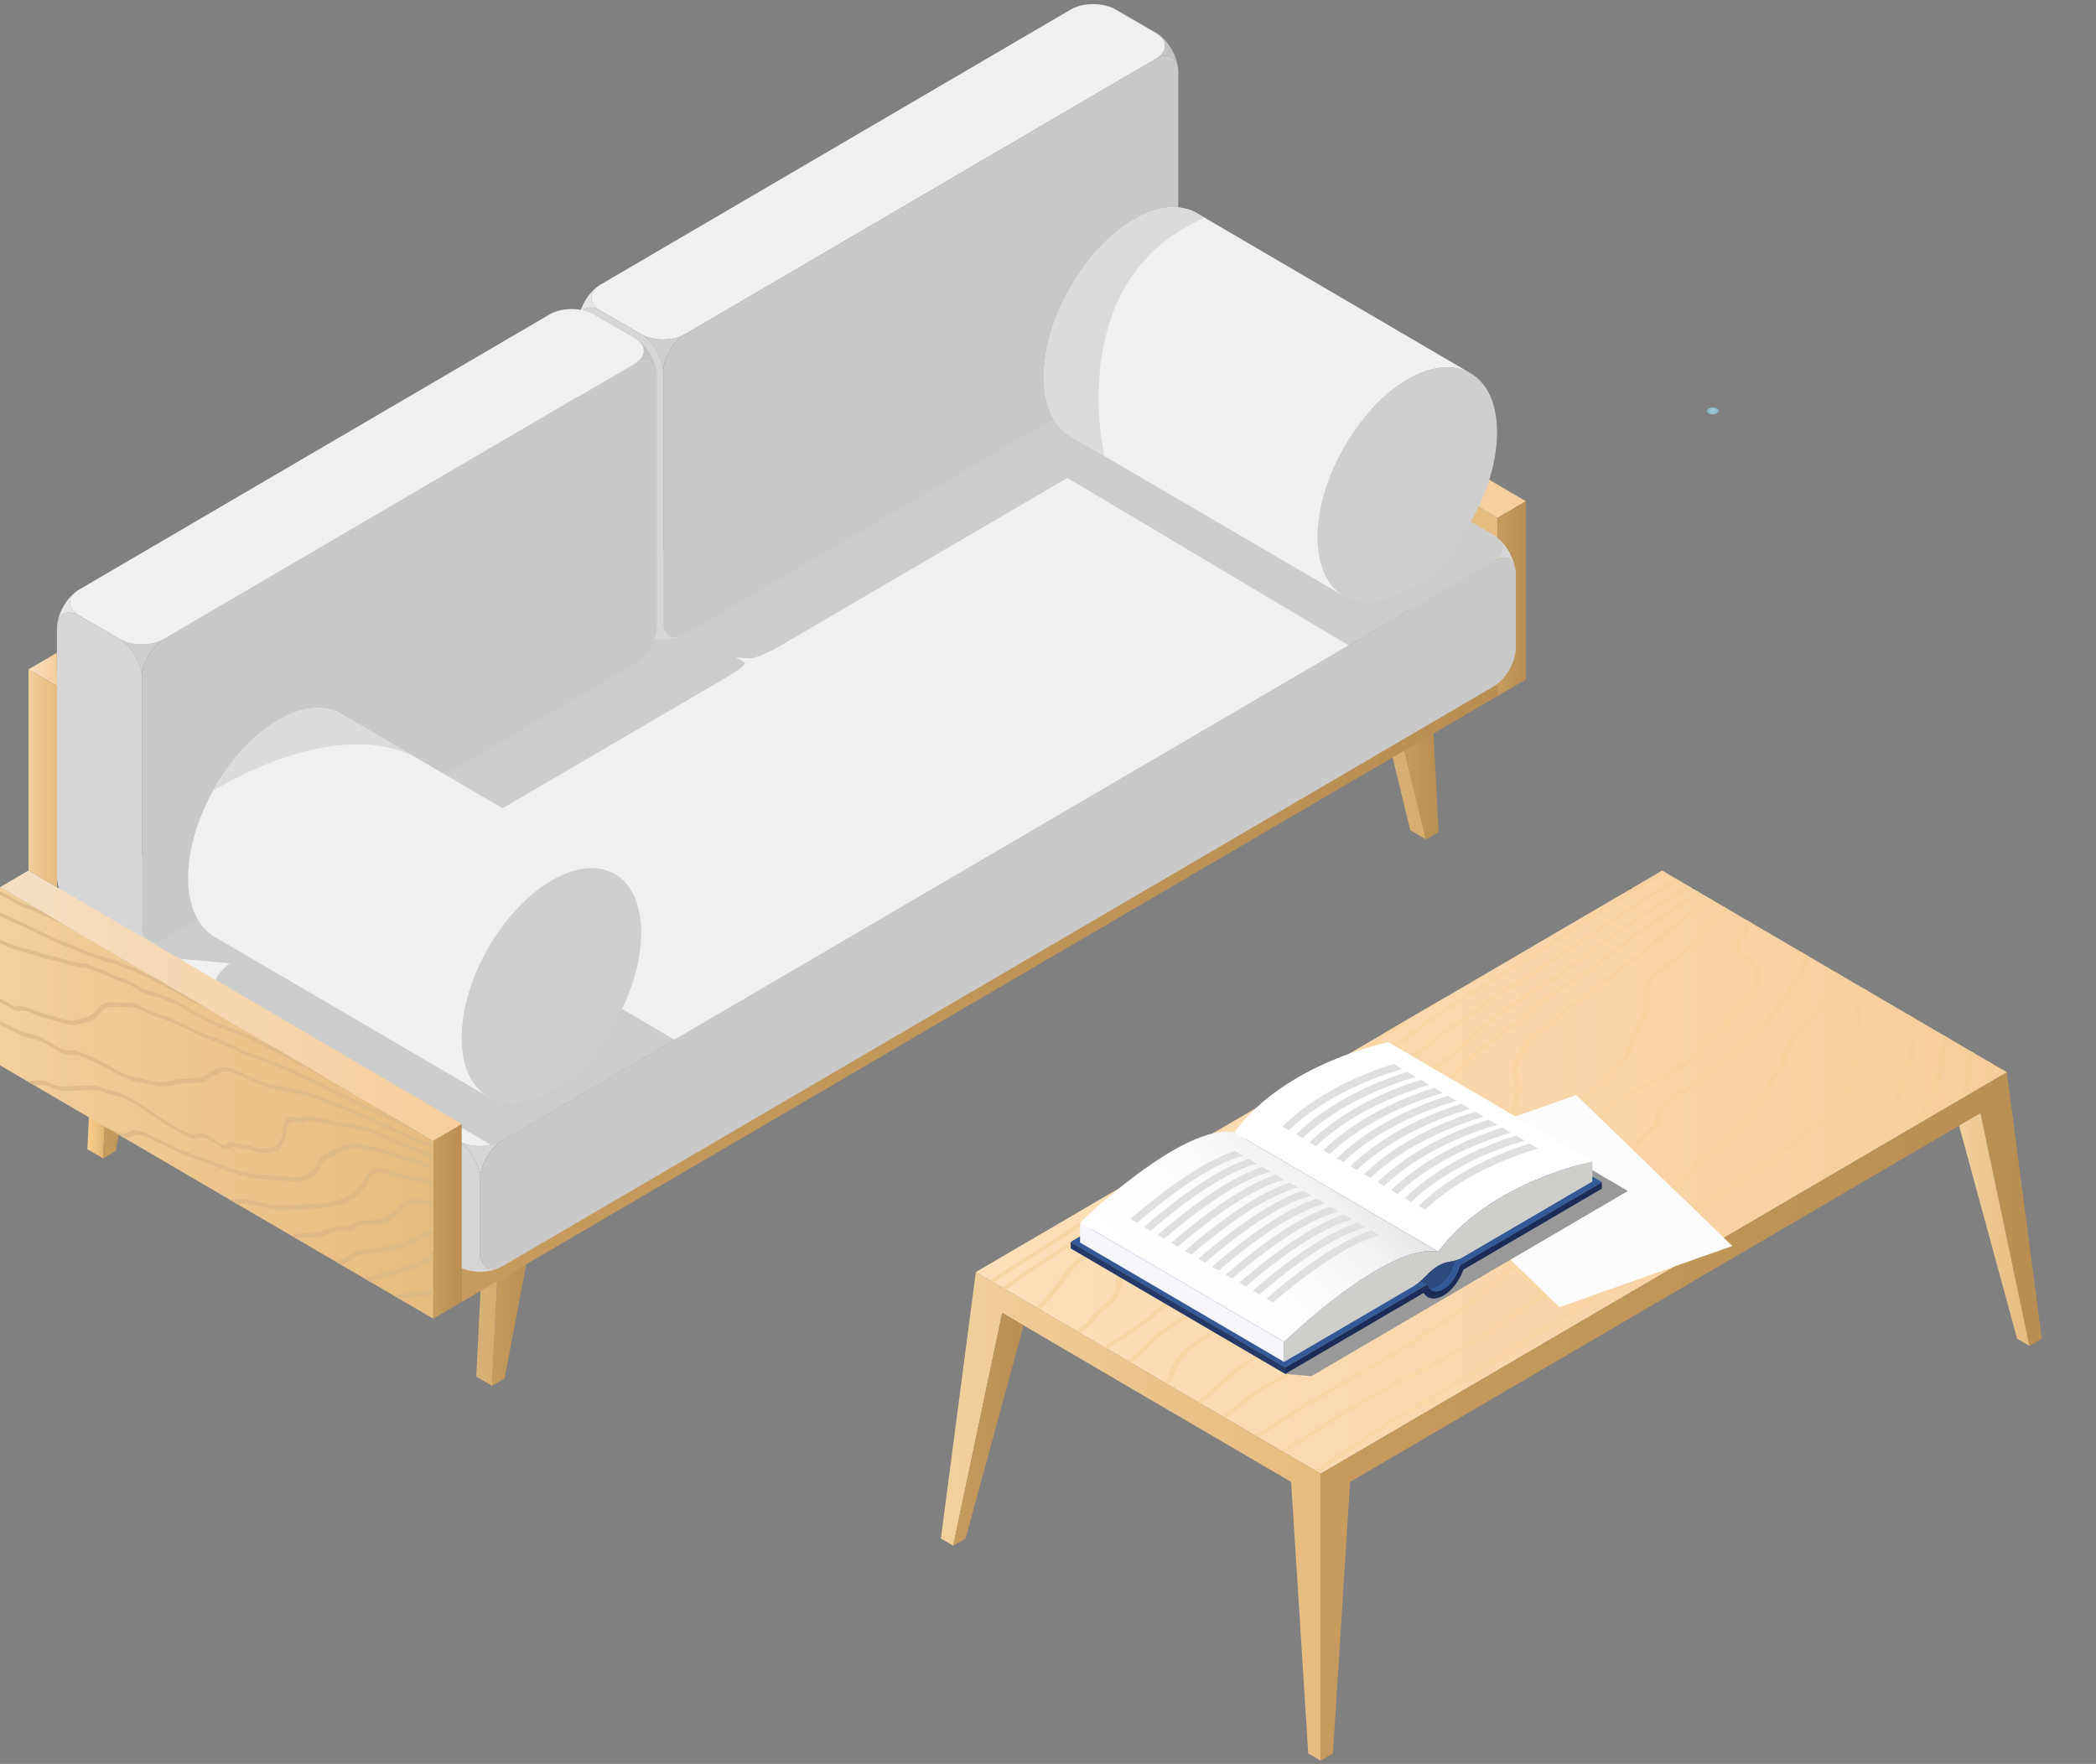 <svg width="101" height="85" viewBox="0 0 101 85" fill="none" xmlns="http://www.w3.org/2000/svg">
<rect x="0" y="0" width="101" height="85" fill="#808080" stroke="none"/>
<path d="M67.958 40.005L68.718 40.449L67.502 35.462L66.742 35.018L67.958 40.005Z" fill="url(#paint0_linear_677_7500)"/>
<path d="M22.949 66.333L23.71 66.778L24 60.91L23.24 60.465L22.949 66.333Z" fill="url(#paint1_linear_677_7500)"/>
<path d="M68.718 40.446L69.325 40.09L69.035 34.562L67.502 35.459L68.718 40.446Z" fill="url(#paint2_linear_677_7500)"/>
<path d="M24.317 66.421L23.709 66.776L24 60.908L25.532 60.012L24.317 66.421Z" fill="url(#paint3_linear_677_7500)"/>
<path d="M49.218 29.044L49.978 29.488L48.762 24.502L48.002 24.057L49.218 29.044Z" fill="url(#paint4_linear_677_7500)"/>
<path d="M4.209 55.372L4.969 55.817L5.26 49.949L4.5 49.504L4.209 55.372Z" fill="url(#paint5_linear_677_7500)"/>
<path d="M49.977 29.487L50.585 29.131L50.294 23.604L48.762 24.5L49.977 29.487Z" fill="url(#paint6_linear_677_7500)"/>
<path d="M5.577 55.462L4.969 55.817L5.259 49.949L6.792 49.053L5.577 55.462Z" fill="url(#paint7_linear_677_7500)"/>
<path d="M54.031 12.746L73.531 24.153L72.158 24.957L52.658 13.549L54.031 12.746Z" fill="url(#paint8_linear_677_7500)"/>
<path d="M72.158 31.936L52.658 20.526V13.551L72.158 24.958V31.936Z" fill="url(#paint9_linear_677_7500)"/>
<path d="M22.246 61.133V62.74L72.158 33.542V31.936L22.246 61.133Z" fill="url(#paint10_linear_677_7500)"/>
<path d="M73.531 28.643V24.154L72.158 24.958V33.542L73.531 32.739V31.132V28.643Z" fill="url(#paint11_linear_677_7500)"/>
<path d="M32.913 30.785L32.912 30.786C32.912 30.786 32.913 30.785 32.913 30.785Z" fill="#2A3D70"/>
<path d="M3.594 44.121C3.657 44.182 3.731 44.239 3.821 44.291L5.775 45.423L3.811 44.274C3.736 44.23 3.664 44.179 3.594 44.121Z" fill="#2A3D70"/>
<path d="M22.064 54.963C22.654 55.308 23.132 56.147 23.132 56.837C23.133 56.147 23.61 55.308 24.2 54.963C23.61 55.308 22.654 55.308 22.064 54.963Z" fill="#D6D6D6"/>
<path d="M23.132 60.398C23.132 61.088 22.654 61.368 22.064 61.023C22.654 61.368 23.61 61.368 24.2 61.023C23.61 61.368 23.133 61.088 23.132 60.398Z" fill="#D6D6D6"/>
<path d="M2.686 44.876C2.686 44.186 3.164 43.906 3.753 44.251C3.164 43.906 3.164 43.347 3.753 43.002C3.164 43.347 2.686 44.186 2.686 44.876L2.686 48.436C2.686 48.441 2.686 48.446 2.686 48.451C2.686 48.446 2.686 48.441 2.686 48.436L2.686 44.876Z" fill="#D6D6D6"/>
<path d="M71.961 27.025L71.976 27.016C72.443 26.743 72.839 26.862 72.984 27.266C72.853 26.673 72.445 26.058 71.961 25.775C72.551 26.12 72.551 26.68 71.961 27.025Z" fill="#D6D6D6"/>
<path d="M72.985 27.267C72.84 26.863 72.444 26.743 71.977 27.017L71.962 27.025L24.201 54.965C23.611 55.31 23.133 56.148 23.133 56.838V60.399C23.133 61.089 23.611 61.368 24.201 61.023L71.962 33.084L71.977 33.075C72.566 32.73 73.044 31.891 73.044 31.201V27.641C73.044 27.497 73.023 27.373 72.985 27.267Z" fill="#C9C9C9"/>
<path d="M71.961 25.776L53.65 15.064C53.593 15.031 53.538 15.005 53.484 14.983C52.958 14.752 52.233 14.747 51.7 14.972C51.635 15 51.572 15.029 51.514 15.064L3.753 43.003C3.163 43.348 3.163 43.907 3.753 44.252L22.065 54.965C22.654 55.31 23.611 55.31 24.2 54.965L71.961 27.025C72.551 26.68 72.551 26.121 71.961 25.776Z" fill="#F0F0F0"/>
<path d="M23.133 56.837L23.133 56.837C23.133 56.147 22.655 55.308 22.065 54.963L3.753 44.251C3.164 43.906 2.686 44.186 2.686 44.876V48.436C2.686 48.441 2.686 48.446 2.686 48.451C2.693 49.138 3.168 49.967 3.753 50.31L22.065 61.022C22.655 61.367 23.133 61.087 23.133 60.398L23.133 60.397V56.837Z" fill="#D6D6D6"/>
<path style="mix-blend-mode:multiply" opacity="0.4" d="M71.962 25.776L64.465 21.39L58.685 18.009L56.176 16.541L53.65 15.064L53.65 15.063C53.609 15.04 53.566 15.02 53.523 15C53.51 14.994 53.498 14.988 53.485 14.983C53.222 14.868 52.91 14.809 52.596 14.807C52.594 14.807 52.591 14.807 52.588 14.807C52.517 14.807 52.445 14.81 52.373 14.815C52.353 14.817 52.334 14.82 52.314 14.822C52.26 14.828 52.206 14.834 52.153 14.844C52.117 14.85 52.082 14.859 52.046 14.865C52.011 14.876 51.977 14.887 51.941 14.898C51.835 14.953 51.729 15.011 51.624 15.072L28.937 28.344C28.404 28.656 28.106 28.927 28.214 28.99L28.634 29.237L27.966 29.177C27.748 29.158 27.094 29.422 26.504 29.767L12.126 38.178L12.063 38.142L12.126 38.178L3.811 43.042C3.775 43.064 3.739 43.085 3.705 43.106L3.704 43.106C3.704 43.106 3.704 43.106 3.704 43.106C3.6 43.17 3.508 43.231 3.427 43.288C3.301 43.466 3.279 43.662 3.36 43.846L6.44 45.639C6.927 45.922 7.469 46.095 8.029 46.145L11.004 46.41C11.018 46.411 11.029 46.414 11.04 46.417C11.05 46.417 11.063 46.414 11.073 46.413C10.971 46.5 10.879 46.583 10.798 46.662C10.399 47.053 10.267 47.336 10.463 47.451L23.646 55.163C23.651 55.163 23.657 55.164 23.662 55.165C23.858 55.122 24.043 55.057 24.201 54.965L32.511 50.103L19.506 42.495C19.459 42.468 19.394 42.45 19.309 42.443C18.965 42.412 18.348 42.558 17.582 42.83L32.125 34.323L35.147 32.555C35.68 32.243 35.978 31.972 35.869 31.909L35.463 31.672L36.105 31.729C36.323 31.749 36.977 31.485 37.567 31.14L51.432 23.029L64.884 31.037C64.92 31.058 64.97 31.072 65.028 31.081L69.825 28.275L71.962 27.025C72.102 26.943 72.208 26.849 72.281 26.748C72.517 26.426 72.411 26.039 71.962 25.776Z" fill="url(#paint12_linear_677_7500)"/>
<path d="M51.529 14.887L51.514 14.896C51.572 14.862 51.635 14.832 51.7 14.805C51.644 14.827 51.587 14.853 51.529 14.887Z" fill="white"/>
<path d="M55.686 1.585C56.28 1.929 56.283 2.491 55.691 2.837L52.688 4.594L55.709 2.826C56.299 2.481 56.777 2.761 56.777 3.451C56.777 2.759 56.296 1.917 55.704 1.574L53.74 0.436C53.615 0.364 53.496 0.321 53.384 0.303C53.509 0.342 53.626 0.392 53.732 0.453L55.686 1.585Z" fill="#C4C4C4"/>
<path d="M30.891 16.101C31.447 16.423 31.905 17.185 31.958 17.851C32.009 17.186 32.465 16.423 33.021 16.098C32.433 16.442 31.481 16.443 30.891 16.101Z" fill="#CFCFCF"/>
<path d="M51.811 0.354C51.749 0.377 51.685 0.406 51.62 0.444L28.932 13.716L51.602 0.455C51.667 0.417 51.738 0.383 51.811 0.354Z" fill="#2A3D70"/>
<path d="M27.865 15.591C27.865 14.903 28.34 14.623 28.928 14.963L28.938 14.969C28.344 14.625 28.341 14.063 28.933 13.717C28.343 14.062 27.865 14.901 27.865 15.591L27.865 27.553C27.865 27.622 27.871 27.685 27.88 27.745C27.871 27.674 27.865 27.604 27.865 27.536V15.591Z" fill="#E6E6E6"/>
<path d="M33.022 16.098L52.688 4.594L33.022 16.098Z" fill="#2A3D70"/>
<path d="M31.959 30.053C31.911 30.615 31.511 30.851 31.008 30.618C31.562 30.881 32.36 30.881 32.913 30.617C32.408 30.852 32.008 30.615 31.959 30.053Z" fill="#D6D6D6"/>
<path d="M28.938 14.969L30.892 16.101C31.482 16.443 32.434 16.442 33.022 16.098L52.688 4.593L55.692 2.837C56.284 2.49 56.281 1.929 55.687 1.584L53.733 0.452C53.627 0.391 53.51 0.342 53.385 0.302C52.891 0.147 52.281 0.164 51.812 0.354C51.739 0.384 51.668 0.417 51.602 0.455L28.933 13.717C28.341 14.063 28.343 14.625 28.938 14.969Z" fill="#F0F0F0"/>
<path d="M31.96 30.053C31.963 30.015 31.965 29.975 31.965 29.934V17.978C31.965 17.936 31.963 17.894 31.96 17.851C31.906 17.186 31.448 16.423 30.892 16.101L28.938 14.969L28.928 14.963C28.34 14.623 27.865 14.903 27.865 15.591V27.536C27.865 27.604 27.871 27.674 27.88 27.745C27.951 28.297 28.285 28.901 28.716 29.257C28.786 29.315 28.859 29.367 28.933 29.41L30.897 30.559C30.935 30.581 30.972 30.6 31.008 30.617C31.512 30.851 31.911 30.614 31.96 30.053Z" fill="#D6D6D6"/>
<path d="M30.565 16.28C31.16 16.624 31.162 17.186 30.57 17.532L30.588 17.522C31.178 17.177 31.656 17.456 31.656 18.146C31.656 17.454 31.175 16.612 30.583 16.269L28.619 15.131C28.494 15.059 28.375 15.016 28.264 14.998C28.388 15.037 28.506 15.087 28.611 15.148L30.565 16.28Z" fill="#C4C4C4"/>
<path d="M5.77 30.796C6.326 31.118 6.784 31.881 6.837 32.546C6.888 31.882 7.344 31.118 7.9 30.793C7.312 31.137 6.36 31.138 5.77 30.796Z" fill="#CFCFCF"/>
<path d="M26.69 15.049C26.628 15.072 26.564 15.101 26.499 15.14L3.811 28.412L26.48 15.15C26.546 15.112 26.616 15.079 26.69 15.049Z" fill="#2A3D70"/>
<path d="M2.744 30.286C2.744 29.599 3.219 29.318 3.807 29.658L3.817 29.665C3.223 29.32 3.22 28.758 3.812 28.412C3.222 28.757 2.744 29.596 2.744 30.286Z" fill="#E6E6E6"/>
<path d="M7.9 30.794L27.567 19.289L7.9 30.794Z" fill="#2A3D70"/>
<path d="M6.838 44.748C6.79 45.31 6.39 45.546 5.887 45.313C6.441 45.576 7.239 45.576 7.791 45.312C7.287 45.547 6.887 45.311 6.838 44.748Z" fill="#D6D6D6"/>
<path d="M56.778 3.45V15.413C56.778 16.103 56.3 16.942 55.71 17.287L33.022 30.559C32.985 30.58 32.949 30.599 32.913 30.616L32.913 30.616L32.913 30.616C32.408 30.852 32.008 30.615 31.959 30.052C31.962 30.014 31.964 29.975 31.964 29.934V17.978C31.964 17.936 31.962 17.893 31.959 17.851C32.01 17.186 32.466 16.423 33.022 16.098L52.688 4.593L55.71 2.826C56.3 2.481 56.778 2.76 56.778 3.45ZM30.589 17.521L27.567 19.289L7.901 30.793C7.345 31.118 6.889 31.882 6.838 32.546C6.841 32.589 6.843 32.631 6.843 32.673V44.63C6.843 44.671 6.841 44.71 6.838 44.748C6.887 45.31 7.287 45.547 7.791 45.312L7.792 45.312L7.792 45.312C7.828 45.295 7.864 45.276 7.901 45.255L30.589 31.982C31.178 31.637 31.657 30.798 31.657 30.108V18.146C31.657 17.456 31.178 17.176 30.589 17.521Z" fill="#C9C9C9"/>
<path d="M3.817 29.665L5.77 30.797C6.361 31.139 7.313 31.137 7.901 30.793L27.567 19.289L30.571 17.532C31.163 17.186 31.16 16.624 30.566 16.279L28.612 15.148C28.506 15.087 28.389 15.037 28.264 14.998C27.77 14.842 27.159 14.859 26.691 15.049C26.617 15.079 26.547 15.112 26.481 15.151L3.811 28.412C3.22 28.759 3.222 29.32 3.817 29.665Z" fill="#F0F0F0"/>
<path d="M6.839 44.75C6.842 44.712 6.844 44.673 6.844 44.632V32.675C6.844 32.633 6.842 32.591 6.839 32.548C6.785 31.883 6.327 31.12 5.771 30.798L3.817 29.666L3.807 29.66C3.219 29.32 2.744 29.6 2.744 30.288V42.233C2.744 42.302 2.75 42.371 2.759 42.442C2.829 42.995 3.164 43.599 3.595 43.955C3.665 44.013 3.738 44.064 3.812 44.107L5.776 45.256C5.814 45.278 5.851 45.298 5.887 45.315C6.391 45.548 6.79 45.312 6.839 44.75Z" fill="#D6D6D6"/>
<path d="M29.632 42.116C30.414 42.574 30.898 43.556 30.898 44.953C30.898 47.747 28.962 51.146 26.573 52.543C25.379 53.242 24.297 53.308 23.515 52.85C22.732 52.392 22.248 51.41 22.248 50.013C22.248 47.218 24.184 43.82 26.573 42.423C27.768 41.724 28.849 41.658 29.632 42.116Z" fill="#CFCFCF"/>
<path d="M20.232 36.616L16.448 34.403C15.665 33.945 14.584 34.011 13.39 34.71C12.157 35.431 11.045 36.686 10.258 38.115C9.519 39.455 9.064 40.948 9.064 42.3C9.064 43.697 9.549 44.679 10.331 45.137L10.331 45.137L23.514 52.849C22.732 52.391 22.248 51.41 22.248 50.012C22.248 47.218 24.184 43.819 26.573 42.422C27.767 41.723 28.849 41.657 29.631 42.115L20.232 36.616Z" fill="#F0F0F0"/>
<path d="M20.232 36.616L16.448 34.403C15.666 33.945 14.584 34.011 13.39 34.71C12.157 35.431 11.046 36.686 10.258 38.115C10.33 38.069 16.271 34.299 20.232 36.616Z" fill="#DBDBDB"/>
<path d="M70.872 17.991C71.655 18.449 72.139 19.43 72.139 20.828C72.139 23.622 70.202 27.021 67.814 28.418C66.619 29.117 65.538 29.183 64.755 28.725C63.972 28.267 63.488 27.285 63.488 25.888C63.488 23.093 65.425 19.695 67.814 18.298C69.008 17.599 70.089 17.533 70.872 17.991Z" fill="#CFCFCF"/>
<path d="M58.057 10.494L57.688 10.278C56.906 9.82 55.824 9.886 54.63 10.585C52.241 11.982 50.305 15.381 50.305 18.175C50.305 19.573 50.789 20.554 51.571 21.012L51.572 21.012L53.224 21.979L64.755 28.724C63.972 28.266 63.488 27.285 63.488 25.887C63.488 23.093 65.424 19.694 67.813 18.297C69.007 17.598 70.089 17.532 70.871 17.99L58.057 10.494Z" fill="#F0F0F0"/>
<path d="M58.057 10.494L57.688 10.278C56.906 9.82 55.824 9.886 54.63 10.585C52.241 11.982 50.305 15.381 50.305 18.175C50.305 19.573 50.789 20.554 51.571 21.012L51.572 21.012L53.224 21.979C53.224 21.979 51.177 13.434 58.057 10.494Z" fill="#DBDBDB"/>
<path d="M22.246 58.645V54.156L20.873 54.96V63.544L22.246 62.741V61.134V58.645Z" fill="url(#paint13_linear_677_7500)"/>
<path d="M0 51.333L20.873 63.543V54.959L0 42.748V51.333Z" fill="url(#paint14_linear_677_7500)"/>
<path d="M1.373 41.945L0 42.749L20.873 54.959L22.247 54.156L1.373 41.945Z" fill="url(#paint15_linear_677_7500)"/>
<path d="M20.874 56.188C20.846 56.177 20.817 56.166 20.789 56.154C20.675 56.109 20.562 56.063 20.448 56.019L20.301 55.961C20.118 55.89 19.929 55.816 19.745 55.753C19.619 55.71 19.497 55.687 19.379 55.664C19.279 55.645 19.177 55.625 19.074 55.594C18.975 55.564 18.872 55.523 18.773 55.484C18.65 55.436 18.523 55.386 18.401 55.355C18.177 55.297 17.952 55.254 17.722 55.212C17.665 55.201 17.607 55.189 17.548 55.176C17.382 55.141 17.211 55.104 17.058 55.106C16.664 55.11 16.331 55.264 16.03 55.429C15.977 55.459 15.919 55.486 15.861 55.513C15.718 55.579 15.571 55.647 15.466 55.761C15.405 55.827 15.359 55.914 15.315 55.998C15.272 56.082 15.227 56.168 15.167 56.232L15.16 56.239C15.053 56.353 14.943 56.471 14.82 56.563C14.572 56.75 14.228 56.741 13.925 56.708C13.686 56.683 13.445 56.669 13.212 56.655C12.718 56.626 12.207 56.596 11.679 56.453C11.163 56.314 10.653 56.125 10.087 55.91C9.91 55.842 9.733 55.779 9.556 55.715C9.11 55.555 8.65 55.389 8.192 55.163C8.099 55.117 8.005 55.069 7.912 55.022C7.743 54.936 7.568 54.847 7.397 54.769L7.29 54.719C7.117 54.638 6.938 54.554 6.774 54.509C6.65 54.475 6.524 54.458 6.436 54.463C6.356 54.468 6.292 54.507 6.231 54.545C6.179 54.576 6.13 54.606 6.072 54.618C5.989 54.634 5.884 54.6 5.781 54.567C5.746 54.556 5.711 54.544 5.677 54.535C5.574 54.507 5.467 54.474 5.36 54.44C5.327 54.43 5.294 54.42 5.262 54.41L5.945 54.81C6.031 54.836 6.115 54.855 6.188 54.84C6.251 54.828 6.304 54.795 6.356 54.764C6.418 54.727 6.475 54.691 6.547 54.687C6.645 54.681 6.778 54.706 6.87 54.731C7.027 54.774 7.203 54.856 7.373 54.936L7.48 54.986C7.649 55.063 7.823 55.151 7.991 55.237C8.085 55.285 8.178 55.332 8.272 55.378C8.735 55.607 9.198 55.774 9.646 55.935C9.823 55.998 9.999 56.062 10.176 56.129C10.743 56.345 11.255 56.535 11.775 56.675C12.309 56.819 12.822 56.849 13.319 56.878C13.551 56.892 13.791 56.906 14.03 56.931C14.34 56.965 14.693 56.974 14.948 56.78C15.073 56.687 15.184 56.568 15.291 56.454L15.299 56.446C15.362 56.379 15.408 56.29 15.452 56.205C15.495 56.123 15.54 56.038 15.598 55.975C15.699 55.866 15.844 55.798 15.984 55.733C16.043 55.706 16.101 55.679 16.154 55.649C16.452 55.486 16.781 55.334 17.167 55.33C17.316 55.328 17.484 55.364 17.647 55.398C17.707 55.411 17.765 55.424 17.823 55.434C18.052 55.477 18.276 55.519 18.497 55.577C18.616 55.607 18.74 55.656 18.861 55.703C18.962 55.743 19.066 55.784 19.168 55.815C19.274 55.847 19.378 55.867 19.479 55.886C19.595 55.909 19.715 55.932 19.837 55.973C20.019 56.036 20.207 56.109 20.389 56.18L20.537 56.238C20.649 56.282 20.761 56.327 20.874 56.372L20.874 56.188Z" fill="url(#paint16_linear_677_7500)"/>
<path d="M19.572 61.272C19.787 61.208 19.991 61.116 20.188 61.028C20.395 60.935 20.609 60.84 20.834 60.776C20.847 60.773 20.86 60.77 20.873 60.767V60.516C20.82 60.527 20.767 60.539 20.715 60.554C20.489 60.618 20.274 60.714 20.066 60.807C19.869 60.895 19.666 60.986 19.454 61.05C19.266 61.105 19.078 61.155 18.89 61.205C18.549 61.294 18.197 61.387 17.864 61.515C17.778 61.549 17.681 61.566 17.587 61.583C17.57 61.586 17.554 61.589 17.537 61.592L17.852 61.776C17.897 61.766 17.943 61.753 17.985 61.737C18.317 61.609 18.668 61.517 19.008 61.427C19.196 61.377 19.385 61.328 19.572 61.272Z" fill="url(#paint17_linear_677_7500)"/>
<path d="M20.105 62.474C20.192 62.461 20.286 62.461 20.386 62.46C20.558 62.46 20.734 62.458 20.874 62.388V62.07C20.869 62.077 20.866 62.082 20.86 62.089C20.72 62.236 20.495 62.236 20.277 62.237C20.18 62.237 20.08 62.237 19.99 62.251C19.899 62.264 19.806 62.276 19.711 62.287C19.459 62.318 19.199 62.35 18.971 62.42L18.961 62.423L19.26 62.598C19.441 62.558 19.635 62.534 19.825 62.51C19.92 62.499 20.014 62.487 20.105 62.474Z" fill="url(#paint18_linear_677_7500)"/>
<path d="M20.873 56.91C20.578 56.824 20.28 56.742 19.997 56.704C19.626 56.655 19.296 56.578 18.957 56.464C18.693 56.375 18.365 56.264 18.086 56.283C17.815 56.303 17.686 56.551 17.561 56.791C17.515 56.881 17.467 56.974 17.412 57.052C17.076 57.528 16.573 57.813 15.875 57.925C15.674 57.958 15.469 57.977 15.312 57.991L15.224 57.999C15.017 58.017 14.803 58.036 14.587 58.038C14.418 58.039 14.248 58.054 14.083 58.069C13.745 58.099 13.396 58.13 13.031 58.045L12.819 57.995C12.225 57.854 11.611 57.707 11.088 57.815C11.087 57.816 11.085 57.816 11.084 57.817L11.413 58.009C11.88 57.971 12.406 58.096 12.917 58.218L13.129 58.267C13.502 58.354 13.854 58.323 14.195 58.292C14.359 58.278 14.529 58.263 14.696 58.261C14.915 58.26 15.129 58.241 15.337 58.222L15.424 58.215C15.582 58.201 15.788 58.181 15.99 58.148C16.696 58.035 17.206 57.745 17.546 57.262C17.602 57.183 17.651 57.088 17.699 56.997C17.819 56.764 17.943 56.524 18.198 56.507C18.468 56.488 18.79 56.597 19.048 56.684C19.391 56.8 19.726 56.877 20.1 56.927C20.349 56.961 20.611 57.029 20.873 57.104L20.873 56.91Z" fill="url(#paint19_linear_677_7500)"/>
<path d="M20.874 59.25C20.649 59.318 20.437 59.418 20.229 59.517C20.092 59.582 19.951 59.65 19.809 59.705C19.089 59.989 18.473 60.139 17.87 60.177L17.798 60.181C17.462 60.201 17.082 60.224 16.857 60.452C16.688 60.623 16.477 60.688 16.255 60.757C16.224 60.766 16.193 60.777 16.162 60.787L16.45 60.955C16.648 60.893 16.833 60.823 16.988 60.667C17.204 60.446 17.579 60.424 17.909 60.405L17.982 60.4C18.588 60.362 19.208 60.212 19.93 59.927C20.073 59.871 20.215 59.803 20.352 59.737C20.522 59.656 20.694 59.575 20.874 59.511V59.25Z" fill="url(#paint20_linear_677_7500)"/>
<path d="M1.518 43.682C1.425 43.64 1.332 43.606 1.242 43.574C1.117 43.529 0.987 43.482 0.859 43.413C0.748 43.354 0.633 43.285 0.523 43.219C0.473 43.19 0.424 43.16 0.371 43.129L0 42.947V43.122L0.447 43.343C0.496 43.371 0.545 43.401 0.594 43.43C0.706 43.497 0.822 43.566 0.936 43.627C1.071 43.699 1.204 43.747 1.332 43.794C1.42 43.825 1.512 43.859 1.602 43.899C1.612 43.904 2.752 44.414 2.753 44.415L3.09 44.555L1.855 43.833C1.534 43.689 1.518 43.682 1.518 43.682L1.518 43.682Z" fill="url(#paint21_linear_677_7500)"/>
<path d="M20.873 55.626C20.776 55.589 20.679 55.553 20.584 55.519C20.498 55.487 20.414 55.456 20.33 55.425L19.427 55.07L18.767 54.795C18.658 54.747 18.547 54.694 18.435 54.641C18.181 54.519 17.917 54.394 17.669 54.321C17.474 54.264 17.282 54.227 17.097 54.191L17.035 54.179C16.877 54.148 16.72 54.124 16.563 54.1C16.387 54.073 16.205 54.046 16.023 54.008C15.929 53.988 15.834 53.967 15.739 53.946C15.478 53.888 15.208 53.829 14.95 53.799L14.906 53.794C14.828 53.784 14.746 53.774 14.677 53.796C14.645 53.807 14.613 53.824 14.582 53.841C14.524 53.872 14.465 53.904 14.399 53.893C14.354 53.885 14.309 53.869 14.263 53.852C14.188 53.825 14.111 53.798 14.035 53.809C13.921 53.825 13.791 53.927 13.726 54.014C13.655 54.11 13.649 54.261 13.643 54.407C13.64 54.49 13.637 54.569 13.622 54.638C13.591 54.789 13.516 54.901 13.444 55.011C13.414 55.056 13.385 55.1 13.358 55.148C13.303 55.243 13.229 55.255 13.127 55.272L13.006 55.294C12.812 55.331 12.611 55.37 12.399 55.318C12.323 55.299 12.242 55.271 12.165 55.244C12.08 55.214 11.992 55.184 11.907 55.164C11.834 55.147 11.762 55.141 11.694 55.135C11.645 55.13 11.595 55.126 11.545 55.118C11.482 55.108 11.416 55.09 11.35 55.073C11.263 55.05 11.174 55.027 11.089 55.019C11.019 55.013 10.979 55.054 10.94 55.094C10.909 55.126 10.879 55.156 10.836 55.162C10.708 55.18 10.611 55.105 10.477 55.001L10.431 54.965C10.185 54.776 9.935 54.65 9.728 54.609C9.6 54.584 9.495 54.612 9.393 54.64C9.358 54.65 9.323 54.66 9.286 54.667C9.194 54.686 9.057 54.61 8.925 54.535C8.887 54.514 8.851 54.494 8.817 54.477C8.525 54.327 8.24 54.16 7.933 53.98C7.697 53.841 7.455 53.672 7.221 53.509C6.911 53.292 6.591 53.068 6.275 52.907C6.219 52.879 6.162 52.847 6.104 52.816C5.986 52.751 5.864 52.684 5.749 52.641C5.649 52.604 5.549 52.589 5.452 52.575C5.406 52.568 5.361 52.561 5.317 52.552C5.219 52.533 5.118 52.491 5.012 52.447C4.876 52.39 4.735 52.331 4.606 52.325C4.564 52.323 4.522 52.32 4.479 52.317C4.408 52.312 4.336 52.307 4.266 52.307C4.132 52.306 4 52.314 3.872 52.321C3.808 52.325 3.744 52.329 3.68 52.332C3.627 52.334 3.574 52.337 3.521 52.34C3.154 52.361 2.807 52.38 2.4 52.201C2.374 52.189 2.348 52.177 2.322 52.165C2.233 52.123 2.142 52.081 2.054 52.068C1.802 52.031 1.582 52.079 1.369 52.133L1.677 52.313C1.829 52.283 1.986 52.266 2.156 52.291C2.235 52.302 2.317 52.341 2.404 52.381C2.431 52.394 2.458 52.406 2.485 52.418C2.906 52.604 3.275 52.583 3.632 52.563C3.685 52.56 3.738 52.557 3.791 52.555C3.855 52.552 3.919 52.549 3.984 52.545C4.111 52.537 4.243 52.529 4.374 52.53C4.444 52.531 4.515 52.536 4.586 52.541C4.628 52.544 4.671 52.547 4.713 52.549C4.833 52.554 4.961 52.608 5.098 52.665C5.203 52.709 5.313 52.754 5.417 52.775C5.462 52.784 5.508 52.791 5.554 52.798C5.648 52.812 5.745 52.826 5.839 52.861C5.947 52.901 6.065 52.966 6.18 53.029C6.238 53.061 6.297 53.093 6.354 53.122C6.661 53.278 6.977 53.499 7.282 53.713C7.519 53.878 7.764 54.049 8.011 54.194C8.301 54.364 8.6 54.54 8.895 54.691C8.928 54.708 8.963 54.728 8.999 54.748C9.137 54.825 9.293 54.913 9.403 54.89C9.439 54.882 9.475 54.873 9.511 54.863C9.613 54.835 9.71 54.808 9.828 54.831C10.022 54.87 10.255 54.988 10.484 55.163L10.53 55.198C10.674 55.31 10.797 55.406 10.95 55.386C11.003 55.378 11.038 55.343 11.071 55.309C11.107 55.272 11.14 55.237 11.194 55.242C11.275 55.25 11.362 55.273 11.446 55.295C11.514 55.312 11.582 55.33 11.647 55.341C11.698 55.349 11.749 55.354 11.799 55.358C11.866 55.364 11.935 55.37 12.005 55.386C12.086 55.405 12.172 55.435 12.256 55.464C12.335 55.492 12.417 55.52 12.496 55.54C12.719 55.595 12.933 55.553 13.121 55.517L13.242 55.495C13.344 55.478 13.432 55.463 13.494 55.355C13.521 55.309 13.55 55.264 13.579 55.22C13.653 55.108 13.73 54.991 13.765 54.83C13.781 54.753 13.784 54.666 13.788 54.581C13.793 54.441 13.798 54.309 13.86 54.225C13.922 54.142 14.047 54.047 14.149 54.032C14.215 54.022 14.282 54.047 14.353 54.072C14.4 54.089 14.45 54.107 14.501 54.115C14.58 54.129 14.644 54.094 14.706 54.061C14.736 54.044 14.766 54.028 14.797 54.018C14.859 53.998 14.932 54.007 15.009 54.017L15.054 54.022C15.31 54.051 15.578 54.111 15.837 54.168C15.933 54.189 16.028 54.211 16.123 54.23C16.306 54.268 16.489 54.296 16.665 54.323C16.821 54.347 16.977 54.371 17.135 54.401L17.197 54.413C17.381 54.449 17.571 54.486 17.763 54.542C18.006 54.613 18.265 54.737 18.517 54.857C18.629 54.91 18.741 54.964 18.852 55.013L19.514 55.288L20.418 55.644C20.503 55.676 20.588 55.707 20.673 55.738C20.739 55.762 20.806 55.787 20.873 55.812V55.626Z" fill="url(#paint22_linear_677_7500)"/>
<path d="M20.874 57.925C20.27 57.781 19.651 57.643 19.276 58.052C18.998 58.355 18.686 58.651 18.288 58.757C18.146 58.795 17.969 58.794 17.781 58.792C17.525 58.791 17.261 58.789 17.084 58.893C17.08 58.895 17.076 58.897 17.072 58.9C17.043 58.918 17.017 58.935 16.993 58.95C16.864 59.036 16.785 59.087 16.573 59.094L16.512 59.097C16.33 59.103 16.158 59.109 15.989 59.148C15.866 59.177 15.75 59.221 15.637 59.263C15.547 59.298 15.453 59.333 15.357 59.36C15.193 59.405 15.008 59.407 14.829 59.408C14.627 59.41 14.417 59.412 14.231 59.477C14.17 59.499 14.111 59.524 14.053 59.552L14.324 59.71C14.333 59.707 14.342 59.702 14.351 59.699C14.532 59.635 14.739 59.633 14.939 59.632C15.12 59.63 15.307 59.629 15.476 59.582C15.573 59.555 15.667 59.519 15.758 59.485C15.87 59.443 15.985 59.399 16.106 59.371C16.272 59.333 16.442 59.327 16.622 59.32L16.683 59.318C16.905 59.31 16.985 59.257 17.119 59.169L17.198 59.119C17.364 59.01 17.633 59.014 17.89 59.016C18.08 59.017 18.26 59.018 18.406 58.979C18.811 58.871 19.127 58.573 19.408 58.266C19.75 57.892 20.312 57.992 20.874 58.124V57.925Z" fill="url(#paint23_linear_677_7500)"/>
<path d="M1.25 44.537C1.25 44.537 0.484 44.188 0 43.967V44.146C0.23 44.251 0.63 44.433 1.332 44.753L2.118 45.129L2.675 45.403C2.904 45.516 3.116 45.591 3.34 45.67C3.415 45.696 3.491 45.723 3.568 45.751C3.676 45.792 3.789 45.845 3.899 45.897C4.02 45.954 4.145 46.013 4.267 46.056C4.279 46.06 5.168 46.372 5.172 46.373L5.578 46.46L5.966 46.62L6.306 46.767C6.481 46.802 6.641 46.887 6.811 46.977C6.879 47.013 6.947 47.049 7.017 47.083L7.831 47.475L8.486 47.824L8.669 47.931C8.736 47.97 8.805 48.013 8.874 48.057C9.079 48.185 9.291 48.319 9.485 48.37C9.604 48.402 9.72 48.463 9.843 48.528C9.918 48.568 9.995 48.608 10.073 48.642C10.074 48.642 10.081 48.645 10.091 48.65L7.54 47.158L6.937 46.867C6.867 46.834 6.8 46.798 6.734 46.763C6.558 46.67 6.392 46.581 6.214 46.547L5.881 46.402L5.485 46.239L5.078 46.152C4.394 45.912 4.223 45.852 4.177 45.839L4.176 45.836C4.059 45.794 3.936 45.736 3.817 45.68C3.706 45.628 3.59 45.574 3.478 45.532C3.401 45.503 3.325 45.477 3.25 45.45C3.028 45.372 2.818 45.298 2.594 45.188L1.25 44.537Z" fill="url(#paint24_linear_677_7500)"/>
<path d="M19.47 54.587L18.393 54.089C17.947 53.871 17.515 53.682 17.152 53.526C16.936 53.434 16.72 53.353 16.51 53.276C16.336 53.211 16.157 53.144 15.979 53.071C15.892 53.035 15.804 52.997 15.717 52.958C15.544 52.882 15.364 52.803 15.19 52.747L15.154 52.735C14.911 52.657 14.659 52.577 14.415 52.522L14.283 52.492C14.088 52.447 13.887 52.401 13.692 52.371C13.622 52.36 13.552 52.351 13.482 52.343C13.276 52.317 13.063 52.291 12.847 52.204L11.95 51.841C11.849 51.799 11.741 51.744 11.636 51.69C11.469 51.604 11.296 51.515 11.136 51.475C10.954 51.431 10.761 51.396 10.578 51.441C10.399 51.487 10.278 51.556 10.119 51.669C10.006 51.748 9.877 51.839 9.743 51.885C9.517 51.961 9.257 51.97 9.005 51.979C8.811 51.986 8.611 51.993 8.425 52.031C8.379 52.04 8.333 52.05 8.288 52.06C8.068 52.109 7.861 52.154 7.618 52.128C7.385 52.103 7.141 52.045 6.904 51.99C6.813 51.968 6.722 51.947 6.631 51.927C6.587 51.918 6.542 51.909 6.498 51.901C6.374 51.878 6.247 51.854 6.12 51.801C5.801 51.668 5.501 51.502 5.182 51.325C5.094 51.276 5.004 51.226 4.914 51.177C4.761 51.094 4.607 51.026 4.458 50.961C4.35 50.914 4.239 50.865 4.13 50.811C3.897 50.695 3.656 50.591 3.463 50.609C3.263 50.627 3.129 50.633 2.915 50.527C2.766 50.453 2.612 50.361 2.463 50.272C2.213 50.123 1.954 49.968 1.703 49.887C1.604 49.855 1.507 49.834 1.412 49.814C1.269 49.783 1.122 49.752 0.971 49.681C0.859 49.628 0.747 49.572 0.634 49.515C0.48 49.437 0.32 49.356 0.164 49.288C0.109 49.264 0.055 49.242 0 49.219V49.401C0.024 49.41 0.048 49.421 0.071 49.431C0.13 49.455 0.19 49.48 0.248 49.505C0.402 49.572 0.56 49.652 0.713 49.73C0.827 49.787 0.94 49.844 1.053 49.898C1.213 49.972 1.365 50.005 1.511 50.036C1.604 50.056 1.7 50.077 1.796 50.108C2.036 50.186 2.289 50.337 2.534 50.483C2.686 50.573 2.842 50.666 2.995 50.742C3.238 50.863 3.395 50.849 3.576 50.832C3.756 50.816 3.987 50.916 4.21 51.026C4.321 51.081 4.434 51.13 4.543 51.178C4.689 51.243 4.841 51.309 4.99 51.39C5.08 51.44 5.169 51.489 5.257 51.538C5.579 51.716 5.882 51.884 6.206 52.019C6.341 52.075 6.472 52.1 6.598 52.123C6.642 52.132 6.686 52.14 6.73 52.15C6.82 52.169 6.911 52.191 7.002 52.212C7.24 52.268 7.487 52.326 7.722 52.351C7.972 52.378 8.192 52.33 8.404 52.283C8.45 52.273 8.495 52.263 8.542 52.254C8.724 52.217 8.923 52.209 9.116 52.203C9.37 52.193 9.632 52.184 9.863 52.106C10.001 52.059 10.131 51.968 10.246 51.887C10.403 51.777 10.521 51.708 10.696 51.664C10.871 51.62 11.058 51.654 11.234 51.697C11.384 51.734 11.552 51.821 11.715 51.904C11.821 51.959 11.931 52.016 12.037 52.059L12.934 52.423C13.159 52.513 13.376 52.54 13.585 52.566C13.655 52.574 13.725 52.583 13.794 52.594C13.987 52.624 14.188 52.67 14.382 52.714L14.513 52.744C14.755 52.798 14.994 52.875 15.246 52.956L15.283 52.967C15.453 53.022 15.63 53.1 15.801 53.175C15.889 53.215 15.978 53.253 16.065 53.289C16.244 53.363 16.425 53.43 16.6 53.495C16.808 53.572 17.023 53.653 17.237 53.744C17.599 53.9 18.03 54.088 18.475 54.306L19.555 54.804L20.687 55.263L20.873 55.327V55.138L20.598 55.044L19.47 54.587Z" fill="url(#paint25_linear_677_7500)"/>
<path d="M18.993 53.869C18.861 53.807 18.728 53.752 18.599 53.697L16.991 52.961C16.62 52.749 16.282 52.58 15.963 52.446L15.174 52.04C14.898 51.927 14.598 51.799 14.277 51.625L13.492 51.284C13.394 51.241 13.295 51.205 13.2 51.169C13.087 51.128 12.97 51.085 12.854 51.031C12.601 50.913 12.351 50.837 12.109 50.763L12.017 50.734L11.502 50.511L10.891 50.225C10.563 50.08 10.225 49.929 9.886 49.834C9.66 49.771 9.42 49.64 9.188 49.514L9.087 49.46L8.553 49.218C8.511 49.197 8.469 49.176 8.428 49.155C8.272 49.076 8.111 48.994 7.953 48.949C7.702 48.877 7.466 48.81 7.209 48.688C7.209 48.688 6.876 48.542 6.867 48.538C6.824 48.519 6.778 48.493 6.732 48.467C6.665 48.43 6.597 48.392 6.529 48.368C6.427 48.332 6.332 48.319 6.224 48.307L5.943 48.311C5.845 48.313 5.745 48.307 5.648 48.301C5.482 48.291 5.31 48.28 5.149 48.308C4.942 48.343 4.799 48.499 4.66 48.65C4.567 48.751 4.47 48.853 4.357 48.92C4.241 48.987 4.107 49.027 3.978 49.066L3.914 49.085C3.914 49.085 3.476 49.178 3.472 49.179C3.427 49.188 3.359 49.172 3.294 49.157C3.263 49.149 3.233 49.142 3.207 49.138C3.092 49.12 2.969 49.096 2.841 49.05C2.669 48.989 2.523 48.947 2.367 48.916C2.119 48.866 1.853 48.762 1.596 48.661C1.476 48.614 1.355 48.567 1.237 48.525C1.145 48.493 0.974 48.444 0.868 48.482C0.787 48.511 0.748 48.523 0.654 48.481C0.586 48.45 0.517 48.407 0.445 48.361C0.408 48.339 0.372 48.316 0.336 48.294C0.224 48.229 0.112 48.17 0 48.113V48.289C0.137 48.356 0.273 48.427 0.408 48.505C0.443 48.526 0.478 48.548 0.513 48.57C0.586 48.616 0.662 48.664 0.738 48.698C0.857 48.751 0.91 48.732 0.988 48.704C1.088 48.668 1.259 48.721 1.328 48.745C1.445 48.787 1.564 48.833 1.684 48.88C1.944 48.982 2.213 49.087 2.467 49.138C2.62 49.169 2.763 49.209 2.931 49.27C3.064 49.318 3.192 49.342 3.309 49.361C3.334 49.364 3.362 49.371 3.392 49.379C3.459 49.395 3.535 49.413 3.589 49.402C3.597 49.4 4.031 49.308 4.031 49.308L4.097 49.288C4.228 49.248 4.363 49.208 4.482 49.14C4.597 49.075 4.697 48.967 4.792 48.864C4.927 48.716 5.067 48.564 5.264 48.531C5.421 48.504 5.591 48.514 5.755 48.524C5.853 48.53 5.954 48.536 6.052 48.535L6.331 48.531C6.436 48.543 6.524 48.554 6.62 48.588C6.68 48.609 6.744 48.645 6.806 48.68C6.855 48.707 6.904 48.735 6.952 48.755L6.952 48.755C6.972 48.764 7.039 48.794 7.292 48.905C7.554 49.029 7.794 49.098 8.05 49.171C8.198 49.213 8.355 49.293 8.507 49.37C8.549 49.391 8.591 49.412 8.634 49.434L9.167 49.675L9.264 49.727C9.501 49.856 9.746 49.99 9.981 50.056C10.314 50.149 10.65 50.298 10.974 50.442L11.586 50.729L12.106 50.954L12.203 50.984C12.442 51.057 12.689 51.133 12.937 51.248C13.056 51.303 13.175 51.347 13.289 51.389C13.384 51.423 13.481 51.459 13.577 51.501L14.357 51.84C14.679 52.015 14.982 52.144 15.257 52.257L16.045 52.663C16.364 52.797 16.698 52.964 17.07 53.176L18.533 53.851L18.685 53.915C18.813 53.969 18.946 54.025 19.075 54.085C19.158 54.124 19.241 54.166 19.324 54.208C19.504 54.298 19.689 54.391 19.87 54.452L20.195 54.562L19.106 53.924C19.068 53.906 19.03 53.886 18.993 53.869Z" fill="url(#paint26_linear_677_7500)"/>
<path d="M0 45.452L0.331 45.612C0.719 45.767 1.097 45.867 1.462 45.965C1.582 45.997 1.701 46.029 1.819 46.061L2.178 46.196L2.904 46.356L3.26 46.472L3.42 46.514C3.512 46.538 3.605 46.562 3.696 46.584C3.79 46.607 3.881 46.615 3.968 46.623C4.08 46.633 4.196 46.644 4.316 46.685C4.365 46.703 4.416 46.726 4.469 46.752C4.51 46.771 4.551 46.79 4.591 46.807C4.66 46.834 4.727 46.853 4.792 46.871C4.871 46.893 4.952 46.915 5.033 46.953L5.221 47.042C5.34 47.098 5.459 47.154 5.579 47.211C5.698 47.268 5.815 47.305 5.928 47.34C6.042 47.376 6.16 47.414 6.277 47.471C6.402 47.532 6.532 47.611 6.658 47.688C6.716 47.724 6.774 47.759 6.831 47.792C7.053 47.922 7.233 47.972 7.468 48.015C7.653 48.048 7.83 48.114 8.076 48.243C8.165 48.29 8.25 48.318 8.333 48.346C8.428 48.377 8.517 48.407 8.607 48.46C8.754 48.545 8.901 48.631 9.048 48.718L9.346 48.893C9.65 49.06 10.053 49.275 10.465 49.455L11.782 49.972L12.352 50.237L13.07 50.587L13.739 50.933L15.722 51.977L15.965 52.086L13.37 50.568L12.991 50.372L12.271 50.02L11.697 49.755L10.379 49.236C9.972 49.059 9.573 48.846 9.272 48.681L8.976 48.507C8.829 48.42 8.682 48.334 8.534 48.248C8.434 48.19 8.336 48.157 8.241 48.126C8.162 48.099 8.079 48.072 7.999 48.029C7.743 47.895 7.56 47.827 7.367 47.792C7.14 47.751 6.968 47.704 6.759 47.581C6.702 47.548 6.645 47.513 6.588 47.478C6.459 47.4 6.326 47.319 6.196 47.255C6.072 47.195 5.951 47.157 5.834 47.12C5.724 47.085 5.611 47.049 5.497 46.995C5.378 46.938 5.258 46.882 5.139 46.826L4.951 46.737C4.863 46.696 4.779 46.672 4.697 46.65C4.634 46.632 4.568 46.614 4.504 46.588C4.465 46.572 4.426 46.554 4.387 46.535C4.334 46.51 4.279 46.484 4.225 46.465C4.098 46.421 3.978 46.41 3.863 46.4C3.777 46.392 3.688 46.384 3.599 46.363C3.508 46.34 3.416 46.316 3.324 46.292L3.166 46.251L2.808 46.135L2.084 45.975L1.727 45.841C1.606 45.807 1.486 45.775 1.366 45.743C0.986 45.642 0.627 45.546 0.247 45.395L0 45.275V45.452Z" fill="url(#paint27_linear_677_7500)"/>
<path d="M1.373 32.255L2.746 33.058L2.737 31.457L1.373 32.255Z" fill="url(#paint28_linear_677_7500)"/>
<path d="M2.746 33.059V42.749L1.373 41.946V32.256L2.746 33.059Z" fill="url(#paint29_linear_677_7500)"/>
<path d="M81.591 42.828L80.685 54.152L80.09 54.501L80.09 43.706L81.591 42.828Z" fill="white" stroke="#231F20" stroke-width="0.044" stroke-miterlimit="10"/>
<path d="M78.59 42.828L80.091 43.706L80.091 54.501L79.495 54.152L78.59 42.828Z" fill="white" stroke="#231F20" stroke-width="0.044" stroke-miterlimit="10"/>
<path d="M47.023 61.296L80.092 41.951L96.705 51.67L63.637 71.014L47.023 61.296Z" fill="url(#paint30_linear_677_7500)"/>
<path d="M92.684 54.019C92.757 53.859 92.833 53.699 92.908 53.542C93.087 53.165 93.272 52.776 93.414 52.388C93.581 51.934 93.655 51.464 93.727 51.011L93.763 50.782C93.794 50.593 93.844 50.406 93.893 50.225C93.908 50.168 93.923 50.109 93.938 50.051L93.681 49.9C93.656 50.007 93.628 50.112 93.6 50.217C93.551 50.398 93.501 50.586 93.47 50.776L93.433 51.005C93.362 51.457 93.288 51.925 93.123 52.375C92.981 52.762 92.796 53.15 92.617 53.526C92.504 53.765 92.389 54.009 92.283 54.254L92.684 54.019Z" fill="url(#paint31_linear_677_7500)"/>
<path d="M53.931 64.631C54.119 64.523 54.313 64.411 54.487 64.291C54.596 64.216 54.699 64.138 54.802 64.06C54.968 63.935 55.14 63.806 55.332 63.692C55.456 63.618 55.54 63.535 55.62 63.455C55.667 63.409 55.716 63.361 55.772 63.315C55.807 63.286 55.848 63.258 55.889 63.23C55.964 63.178 56.041 63.125 56.092 63.065C56.177 62.966 56.293 62.876 56.415 62.781C56.531 62.691 56.651 62.598 56.741 62.496C56.765 62.469 56.794 62.441 56.825 62.411C56.9 62.337 56.985 62.254 57.012 62.177C57.028 62.147 57.348 61.757 57.56 61.502L57.987 60.95C58.044 60.879 58.108 60.806 58.172 60.733C58.43 60.438 58.696 60.134 58.709 59.816C58.711 59.751 58.675 59.709 58.637 59.664C58.622 59.647 58.607 59.629 58.593 59.609C58.513 59.49 58.543 59.386 58.696 59.261C58.744 59.221 58.807 59.185 58.874 59.146C58.946 59.104 59.021 59.062 59.072 59.016C59.073 59.015 59.211 58.894 59.487 58.651L60.064 58.156L60.788 57.702L61.285 57.343C61.334 57.312 61.383 57.282 61.433 57.252C61.621 57.138 61.815 57.02 61.977 56.889C62.088 56.798 62.19 56.702 62.288 56.608C62.434 56.47 62.584 56.327 62.764 56.206L63.135 55.956C63.297 55.848 63.459 55.739 63.621 55.63C63.673 55.594 63.732 55.559 63.791 55.522C63.921 55.442 64.056 55.359 64.151 55.268C64.232 55.188 64.374 55.114 64.51 55.043C64.573 55.01 64.635 54.977 64.688 54.946C64.84 54.857 64.962 54.779 65.064 54.686C65.11 54.645 65.149 54.598 65.187 54.552C65.234 54.495 65.282 54.437 65.336 54.397C65.338 54.396 65.91 53.979 67.052 53.145L67.89 52.556L68.493 52.143C68.741 51.973 68.94 51.799 69.151 51.614C69.222 51.552 69.293 51.49 69.367 51.427C69.471 51.339 69.591 51.254 69.707 51.171C69.836 51.08 69.969 50.986 70.083 50.885C70.094 50.875 70.93 50.142 70.934 50.138L71.259 49.772L71.648 49.465L71.995 49.201C72.133 49.041 72.312 48.926 72.502 48.804C72.578 48.755 72.655 48.706 72.73 48.654L73.602 48.045L74.336 47.575L74.552 47.449C74.63 47.403 74.714 47.358 74.799 47.312C75.048 47.176 75.306 47.036 75.472 46.866C75.573 46.762 75.703 46.678 75.841 46.59C75.924 46.536 76.011 46.48 76.09 46.42C76.098 46.413 76.532 46.084 76.533 46.082L76.784 45.875L77.332 45.475L77.819 45.151L78.418 44.701L79.321 44.084L80.501 43.394L81.495 42.771L81.322 42.67L80.245 43.345L79.062 44.038L78.153 44.659L77.553 45.108L77.068 45.432L76.514 45.836L76.263 46.043C75.958 46.276 75.857 46.352 75.824 46.38L75.821 46.38C75.746 46.437 75.662 46.491 75.581 46.543C75.444 46.632 75.302 46.723 75.193 46.834C75.038 46.993 74.789 47.129 74.549 47.259C74.463 47.306 74.377 47.353 74.297 47.4L74.079 47.527L73.34 48L72.466 48.61C72.392 48.662 72.317 48.71 72.243 48.758C72.045 48.884 71.859 49.004 71.72 49.167L71.379 49.425L70.983 49.738L70.656 50.106C70.014 50.669 69.853 50.811 69.812 50.85L69.808 50.85C69.698 50.947 69.568 51.039 69.442 51.129C69.324 51.213 69.202 51.299 69.094 51.391C69.02 51.453 68.948 51.516 68.877 51.578C68.669 51.761 68.471 51.933 68.229 52.099L66.786 53.103C66.786 53.103 65.088 54.343 65.074 54.353C65.006 54.403 64.954 54.465 64.904 54.525C64.868 54.569 64.83 54.614 64.789 54.651C64.693 54.737 64.578 54.812 64.434 54.896C64.383 54.926 64.324 54.957 64.263 54.989C64.124 55.062 63.966 55.145 63.873 55.235C63.787 55.319 63.658 55.398 63.533 55.475C63.472 55.512 63.412 55.549 63.358 55.586C63.197 55.695 63.035 55.803 62.873 55.912L62.501 56.161C62.313 56.288 62.16 56.434 62.011 56.575C61.914 56.667 61.814 56.763 61.705 56.851C61.55 56.977 61.36 57.092 61.177 57.204C61.126 57.234 61.076 57.265 61.022 57.298L60.526 57.657L59.798 58.114L59.213 58.615C59.213 58.615 58.807 58.973 58.8 58.979C58.755 59.018 58.69 59.056 58.621 59.096C58.552 59.136 58.48 59.177 58.424 59.223C58.249 59.367 58.213 59.493 58.307 59.631C58.322 59.653 58.339 59.673 58.354 59.691C58.39 59.733 58.42 59.766 58.415 59.814C58.403 60.119 58.142 60.417 57.891 60.705C57.825 60.779 57.762 60.852 57.703 60.924L57.276 61.476C57.072 61.722 56.729 62.138 56.721 62.163C56.697 62.231 56.62 62.306 56.547 62.379C56.515 62.41 56.485 62.439 56.46 62.467C56.374 62.563 56.258 62.654 56.146 62.741C56.025 62.835 55.9 62.932 55.81 63.038C55.766 63.089 55.694 63.138 55.625 63.186C55.581 63.216 55.538 63.246 55.5 63.277C55.441 63.326 55.391 63.375 55.342 63.423C55.263 63.502 55.187 63.577 55.077 63.643C54.877 63.761 54.703 63.892 54.534 64.02C54.432 64.096 54.331 64.173 54.223 64.247C54.054 64.364 53.863 64.474 53.678 64.581L53.518 64.673C53.393 64.746 53.276 64.818 53.166 64.888L53.34 64.99C53.474 64.903 53.616 64.814 53.773 64.723L53.931 64.631Z" fill="url(#paint32_linear_677_7500)"/>
<path d="M52.121 64.175C52.258 64.079 52.4 63.979 52.527 63.874C52.632 63.787 52.703 63.69 52.772 63.597C52.827 63.522 52.88 63.451 52.948 63.385L53.243 63.1L53.323 63.035C53.546 62.855 53.798 62.651 53.893 62.437L53.915 62.389C53.956 62.296 53.997 62.203 54.031 62.109C54.069 62.004 54.068 61.9 54.068 61.8C54.068 61.76 54.068 61.721 54.07 61.681C54.081 61.467 54.237 61.212 54.496 60.982C54.497 60.981 54.691 60.81 55.076 60.468L55.495 60.121L55.918 59.801L56.403 59.393C56.447 59.35 56.488 59.302 56.53 59.253C56.635 59.131 56.743 59.005 56.898 58.929C56.995 58.881 57.111 58.846 57.233 58.808C57.294 58.789 57.354 58.77 57.411 58.751C57.796 58.624 58.598 58.358 58.517 57.968L58.513 57.947C58.498 57.881 58.485 57.818 58.522 57.758C58.559 57.7 58.638 57.645 58.714 57.593C58.757 57.563 58.799 57.533 58.835 57.503C58.946 57.41 59.046 57.312 59.144 57.216C59.378 57.03 59.631 56.832 59.929 56.646C60.216 56.466 60.507 56.288 60.797 56.109L62.061 55.316L65.113 53.229C65.171 53.195 65.229 53.162 65.287 53.129C65.42 53.052 65.558 52.974 65.686 52.892C65.838 52.795 65.964 52.687 66.086 52.581C66.17 52.509 66.257 52.434 66.351 52.365C66.361 52.357 67.543 51.483 67.544 51.482L68.377 50.831L68.95 50.392C69.303 50.078 69.7 49.79 70.043 49.548C70.266 49.381 70.511 49.22 70.748 49.066C70.922 48.952 71.103 48.834 71.274 48.713C71.394 48.628 71.507 48.539 71.617 48.453C71.781 48.325 71.951 48.192 72.142 48.074C72.158 48.065 73.817 47.043 73.82 47.042L75.255 46.069L75.453 45.946C75.783 45.741 76.125 45.529 76.444 45.311C76.565 45.228 76.68 45.142 76.795 45.055C76.964 44.929 77.138 44.798 77.329 44.681C77.566 44.536 77.799 44.389 78.033 44.243L78.379 44.026L79.464 43.309L80.905 42.426L80.733 42.326L79.204 43.262L78.119 43.98L77.774 44.196C77.541 44.342 77.308 44.488 77.072 44.633C76.875 44.753 76.698 44.886 76.527 45.014C76.414 45.1 76.3 45.185 76.18 45.267C75.864 45.484 75.524 45.695 75.195 45.899L74.995 46.023L73.559 46.996C72.281 47.782 71.968 47.975 71.891 48.028L71.884 48.027C71.687 48.148 71.514 48.283 71.347 48.414C71.239 48.499 71.126 48.587 71.009 48.67C70.84 48.789 70.66 48.907 70.487 49.02C70.248 49.176 70.001 49.337 69.776 49.507C69.432 49.749 69.032 50.039 68.678 50.354L68.108 50.791L67.276 51.441C66.116 52.299 66.083 52.324 66.083 52.324V52.324C65.986 52.395 65.898 52.471 65.812 52.545C65.693 52.648 65.57 52.754 65.426 52.845C65.301 52.925 65.165 53.003 65.034 53.078C64.975 53.112 64.917 53.145 64.854 53.182L63.612 54.036L61.799 55.27L60.95 55.809L60.539 56.061C60.249 56.24 59.958 56.419 59.67 56.599C59.366 56.789 59.11 56.989 58.873 57.178L58.866 57.185C58.77 57.279 58.67 57.376 58.562 57.466C58.529 57.494 58.49 57.522 58.45 57.549C58.366 57.607 58.279 57.667 58.235 57.737C58.188 57.811 58.204 57.884 58.219 57.954L58.224 57.975C58.294 58.319 57.586 58.554 57.203 58.681C57.148 58.7 57.091 58.717 57.034 58.735C56.905 58.775 56.772 58.816 56.655 58.873C56.474 58.962 56.359 59.096 56.248 59.225C56.207 59.273 56.167 59.319 56.128 59.359L55.648 59.762L55.225 60.082L54.803 60.432C54.803 60.432 54.23 60.939 54.224 60.945C53.951 61.187 53.788 61.455 53.776 61.68C53.774 61.72 53.774 61.76 53.775 61.8C53.775 61.902 53.776 61.998 53.74 62.097C53.706 62.19 53.665 62.282 53.624 62.374L53.603 62.422C53.513 62.624 53.268 62.822 53.052 62.997L52.969 63.065L52.671 63.352C52.598 63.422 52.541 63.499 52.486 63.573C52.42 63.663 52.352 63.756 52.255 63.836C52.133 63.937 51.996 64.033 51.863 64.127L52.042 64.231C52.068 64.213 52.095 64.194 52.121 64.175Z" fill="url(#paint33_linear_677_7500)"/>
<path d="M50.45 62.783L51.174 61.919L51.321 61.718C51.533 61.307 51.945 60.87 52.481 60.487C52.768 60.282 53.055 60.077 53.341 59.871L53.804 59.538C53.879 59.49 53.956 59.443 54.033 59.396C54.224 59.279 54.422 59.157 54.598 59.028C54.805 58.877 55.008 58.72 55.205 58.568C55.302 58.494 55.398 58.419 55.495 58.345L55.984 57.98L57.409 57.045L59.259 55.918C59.842 55.585 60.431 55.207 61.061 54.762C61.136 54.703 61.21 54.643 61.285 54.584C61.529 54.388 61.781 54.186 62.066 54.011C62.307 53.862 62.55 53.714 62.793 53.567L63.301 53.254C63.424 53.177 63.55 53.1 63.677 53.024C64.039 52.804 64.415 52.576 64.728 52.328L64.879 52.208C65.062 52.06 65.251 51.908 65.459 51.771C65.578 51.692 65.701 51.616 65.824 51.54C66.041 51.407 66.264 51.269 66.459 51.119C66.693 50.939 66.925 50.759 67.158 50.579L67.482 50.329L69.05 49.163L70.505 48.211L72.655 46.874L74.411 45.791L75.204 45.293L75.965 44.78L77.496 43.771L79.3 42.671L80.281 42.062L80.109 41.961L79.042 42.623L77.237 43.725L75.703 44.735L74.943 45.247L74.153 45.743L72.397 46.826L70.246 48.164L68.786 49.12L67.214 50.288L66.889 50.539C66.656 50.719 66.424 50.899 66.19 51.079C66 51.225 65.78 51.361 65.567 51.492C65.442 51.569 65.317 51.646 65.197 51.726C64.985 51.867 64.793 52.02 64.608 52.169L64.458 52.289C64.15 52.532 63.779 52.758 63.42 52.976C63.293 53.053 63.166 53.13 63.042 53.207L62.536 53.518C62.293 53.666 62.05 53.814 61.809 53.963C61.516 54.143 61.261 54.347 61.014 54.545C60.94 54.605 60.866 54.664 60.793 54.721C60.169 55.162 59.585 55.537 59.004 55.869L57.15 56.999L55.719 57.937L55.227 58.304C55.13 58.379 55.033 58.454 54.936 58.529C54.74 58.68 54.537 58.836 54.332 58.987C54.16 59.113 53.965 59.232 53.776 59.348C53.698 59.396 53.621 59.443 53.541 59.494L53.075 59.829C52.789 60.034 52.503 60.24 52.215 60.445C51.668 60.835 51.248 61.282 51.034 61.697L50.891 61.893L50.17 62.754C50.088 62.833 50.01 62.915 49.935 62.999L50.139 63.118C50.236 63.002 50.339 62.891 50.45 62.783Z" fill="url(#paint34_linear_677_7500)"/>
<path d="M50.443 60.79C50.602 60.687 50.761 60.584 50.92 60.481C51.065 60.387 51.211 60.292 51.357 60.198L52.335 59.565C52.565 59.416 52.794 59.268 53.023 59.118C53.577 58.757 54.051 58.429 54.468 58.118L55.666 57.365C55.779 57.295 55.895 57.223 56.001 57.147C56.132 57.051 56.246 56.949 56.356 56.849C56.49 56.728 56.628 56.603 56.795 56.495C57.141 56.27 57.487 56.047 57.833 55.823L58.222 55.571L61.259 53.759L63.514 52.264L66.152 50.398L68.077 49.067L69.688 48.035L66.797 49.727L65.887 50.355L63.25 52.22L61 53.712L57.964 55.523L57.572 55.777C57.226 56.001 56.88 56.225 56.535 56.449C56.359 56.563 56.218 56.691 56.081 56.815C55.972 56.912 55.86 57.013 55.734 57.105C55.633 57.178 55.519 57.249 55.408 57.318L54.205 58.074C53.786 58.386 53.314 58.713 52.762 59.073C52.534 59.222 52.304 59.37 52.074 59.519L51.096 60.152C50.95 60.246 50.804 60.341 50.659 60.435C50.501 60.538 50.342 60.641 50.182 60.744C49.954 60.891 49.726 61.038 49.5 61.187C49.078 61.464 48.69 61.76 48.315 62.051L48.497 62.157C48.898 61.847 49.312 61.527 49.761 61.232C49.987 61.084 50.215 60.937 50.443 60.79Z" fill="url(#paint35_linear_677_7500)"/>
<path d="M66.288 69.091C66.883 68.659 67.589 68.261 68.272 67.876C68.539 67.725 68.806 67.575 69.066 67.423C70.697 66.469 72.296 65.465 73.843 64.494C74.61 64.012 75.403 63.514 76.189 63.029C77.056 62.494 77.961 61.917 78.655 61.266C78.898 61.039 79.116 60.802 79.327 60.573C79.667 60.203 80.019 59.82 80.477 59.478C81.022 59.069 81.641 58.606 82.216 58.128C82.503 57.889 82.846 57.67 83.177 57.458C83.415 57.306 83.66 57.15 83.885 56.986C84.129 56.809 84.424 56.64 84.71 56.478C85.083 56.265 85.469 56.045 85.752 55.799C86.051 55.541 86.38 55.277 86.698 55.023C87.773 54.161 88.885 53.271 89.291 52.231C89.365 52.042 89.389 51.847 89.412 51.658C89.439 51.444 89.466 51.221 89.568 51.009C89.583 50.978 89.609 50.944 89.636 50.909C89.683 50.848 89.733 50.785 89.733 50.72V50.72C89.733 50.659 89.692 50.609 89.652 50.56C89.62 50.52 89.588 50.481 89.581 50.437C89.565 50.336 89.601 50.227 89.641 50.112C89.675 50.012 89.706 49.908 89.707 49.811C89.703 49.692 89.695 49.574 89.687 49.455C89.666 49.142 89.644 48.819 89.704 48.505C89.747 48.281 89.866 48.067 89.982 47.86C89.999 47.829 90.016 47.797 90.034 47.766L89.806 47.633C89.77 47.703 89.732 47.773 89.693 47.841C89.576 48.051 89.455 48.269 89.411 48.498C89.351 48.818 89.372 49.143 89.393 49.457C89.401 49.575 89.409 49.694 89.413 49.812C89.418 49.905 89.382 50.004 89.349 50.1C89.31 50.215 89.271 50.333 89.287 50.443C89.297 50.497 89.334 50.543 89.369 50.587C89.405 50.631 89.439 50.673 89.439 50.72V50.72C89.439 50.772 89.395 50.829 89.352 50.884C89.324 50.92 89.295 50.957 89.278 50.994C89.174 51.211 89.146 51.437 89.118 51.654C89.096 51.841 89.072 52.034 88.999 52.218C88.599 53.245 87.495 54.129 86.427 54.984C86.108 55.239 85.778 55.503 85.479 55.763C85.204 56.002 84.824 56.218 84.457 56.427C84.168 56.592 83.869 56.762 83.619 56.944C83.397 57.106 83.153 57.261 82.918 57.412C82.583 57.626 82.237 57.847 81.944 58.091C81.371 58.567 80.754 59.029 80.209 59.437C79.744 59.785 79.389 60.17 79.046 60.543C78.836 60.771 78.619 61.007 78.379 61.232C77.692 61.877 76.793 62.45 75.932 62.981C75.145 63.467 74.351 63.965 73.584 64.447C72.038 65.417 70.44 66.421 68.812 67.373C68.553 67.525 68.287 67.675 68.019 67.826C67.333 68.213 66.623 68.613 66.022 69.049C65.632 69.331 65.209 69.606 64.799 69.872C64.314 70.187 63.817 70.512 63.365 70.855L63.547 70.961C64.018 70.597 64.545 70.252 65.06 69.918C65.471 69.651 65.896 69.375 66.288 69.091Z" fill="url(#paint36_linear_677_7500)"/>
<path d="M88.053 56.43C87.798 56.65 87.585 56.888 87.383 57.123L88.042 56.737C88.132 56.645 88.225 56.553 88.326 56.466C88.969 55.908 89.506 55.303 90.025 54.717C90.34 54.361 90.666 53.994 91.011 53.641C91.283 53.365 91.463 53.135 91.615 52.873C91.721 52.689 91.738 52.516 91.756 52.333C91.766 52.238 91.775 52.139 91.799 52.039C91.83 51.906 91.899 51.775 91.967 51.649C92.034 51.523 92.103 51.393 92.136 51.259C92.302 50.582 92.434 49.851 92.287 49.086L91.953 48.891C91.966 48.952 91.979 49.013 91.992 49.074C92.142 49.839 92.009 50.572 91.843 51.251C91.811 51.38 91.743 51.508 91.677 51.631C91.609 51.76 91.538 51.893 91.506 52.031C91.482 52.134 91.472 52.233 91.463 52.33C91.445 52.508 91.428 52.677 91.326 52.854C91.177 53.111 91 53.338 90.733 53.61C90.386 53.964 90.059 54.332 89.743 54.688C89.226 55.272 88.691 55.876 88.053 56.43Z" fill="url(#paint37_linear_677_7500)"/>
<path d="M79.965 60.764C79.965 60.724 79.973 60.682 79.989 60.64C80.117 60.31 80.671 60.085 81.164 60.008C81.426 59.967 81.706 59.96 81.969 59.958C82.064 59.958 82.165 59.953 82.263 59.948C82.377 59.943 82.477 59.939 82.568 59.939L82.731 59.843C82.554 59.835 82.375 59.843 82.223 59.85C82.129 59.855 82.041 59.859 81.963 59.859C81.668 59.861 81.352 59.869 81.041 59.918C80.516 60 79.85 60.234 79.698 60.627C79.591 60.904 79.828 61.164 80.164 61.345L80.332 61.247C80.118 61.116 79.966 60.948 79.965 60.764Z" fill="url(#paint38_linear_677_7500)"/>
<path d="M62.906 69.374C63.19 69.205 63.484 69.031 63.762 68.853C63.97 68.72 64.168 68.578 64.359 68.44C64.439 68.382 64.52 68.324 64.601 68.267C64.816 68.116 65.07 67.981 65.315 67.851C65.451 67.779 65.587 67.707 65.718 67.631C66.091 67.416 66.463 67.201 66.833 66.985C67.226 66.754 67.649 66.546 68.048 66.355C68.323 66.223 68.587 66.082 68.842 65.945L68.884 65.923C69.014 65.853 69.146 65.784 69.278 65.714C69.512 65.591 69.755 65.463 69.988 65.334C70.179 65.228 70.363 65.115 70.54 65.006C70.724 64.893 70.913 64.776 71.109 64.669C71.397 64.511 71.694 64.33 72.018 64.116C73.2 63.333 74.141 62.681 74.98 62.065C75.133 61.953 75.287 61.843 75.442 61.733C75.749 61.515 76.066 61.29 76.355 61.055C76.584 60.869 76.763 60.691 76.972 60.441C77.436 59.887 77.933 59.443 78.447 59.122C79.04 58.752 79.72 58.295 80.269 57.717L80.305 57.68C80.533 57.446 80.769 57.204 81.028 56.977C81.093 56.921 81.157 56.865 81.222 56.809C81.433 56.627 81.652 56.439 81.844 56.245C81.889 56.2 81.933 56.155 81.976 56.11C82.169 55.911 82.369 55.705 82.623 55.529C83.275 55.077 83.997 54.529 84.409 53.89C84.51 53.732 84.619 53.577 84.727 53.421C84.848 53.249 84.972 53.071 85.084 52.893C85.194 52.719 85.274 52.538 85.352 52.363C85.417 52.217 85.484 52.066 85.567 51.921C85.619 51.832 85.701 51.747 85.78 51.665C85.877 51.565 85.977 51.462 86.027 51.346C86.075 51.235 86.101 51.12 86.126 51.009C86.144 50.93 86.162 50.851 86.187 50.773C86.383 50.18 86.886 49.638 87.373 49.113L87.548 48.924C87.854 48.59 88.029 48.209 88.199 47.84C88.281 47.662 88.365 47.478 88.462 47.305C88.527 47.189 88.586 47.072 88.643 46.955L88.409 46.818C88.336 46.975 88.26 47.132 88.174 47.286C88.076 47.461 87.991 47.646 87.909 47.824C87.741 48.19 87.567 48.568 87.267 48.895L87.093 49.083C86.602 49.612 86.094 50.159 85.895 50.762C85.869 50.841 85.851 50.922 85.833 51.002C85.808 51.111 85.783 51.224 85.736 51.332C85.69 51.439 85.598 51.534 85.501 51.635C85.419 51.719 85.334 51.807 85.279 51.902C85.194 52.049 85.127 52.202 85.061 52.349C84.985 52.522 84.905 52.701 84.797 52.872C84.685 53.049 84.561 53.227 84.441 53.398C84.332 53.555 84.224 53.711 84.122 53.868C83.717 54.497 83.003 55.039 82.359 55.486C82.096 55.668 81.893 55.877 81.697 56.079C81.653 56.124 81.61 56.169 81.566 56.213C81.375 56.405 81.159 56.592 80.949 56.773C80.884 56.829 80.819 56.885 80.754 56.941C80.492 57.171 80.255 57.414 80.026 57.649L79.99 57.687C79.448 58.257 78.775 58.709 78.188 59.075C77.664 59.402 77.16 59.853 76.69 60.414C76.483 60.66 76.308 60.835 76.083 61.017C75.797 61.25 75.482 61.474 75.177 61.691C75.022 61.801 74.866 61.911 74.713 62.023C73.876 62.639 72.936 63.289 71.756 64.071C71.436 64.282 71.143 64.461 70.859 64.617C70.659 64.727 70.468 64.844 70.283 64.958C70.107 65.066 69.925 65.178 69.737 65.282C69.506 65.41 69.264 65.537 69.03 65.661C68.898 65.73 68.766 65.8 68.635 65.87L68.593 65.892C68.34 66.028 68.078 66.168 67.808 66.298C67.405 66.49 66.978 66.701 66.578 66.935C66.209 67.152 65.837 67.367 65.464 67.581C65.335 67.655 65.201 67.726 65.067 67.798C64.817 67.93 64.559 68.068 64.337 68.224C64.255 68.282 64.174 68.34 64.093 68.398C63.903 68.534 63.707 68.675 63.503 68.806C63.227 68.983 62.934 69.157 62.651 69.325C62.502 69.413 62.354 69.501 62.205 69.592C62.049 69.696 61.89 69.798 61.73 69.901L61.904 70.002C62.093 69.882 62.28 69.761 62.464 69.638C62.61 69.55 62.758 69.462 62.906 69.374Z" fill="url(#paint39_linear_677_7500)"/>
<path d="M96.053 51.288L95.781 51.129C95.778 51.148 95.775 51.167 95.773 51.186C95.728 51.507 95.681 51.839 95.71 52.163C95.712 52.191 95.714 52.219 95.716 52.248L96.001 52.081C95.988 51.818 96.017 51.551 96.053 51.288Z" fill="url(#paint40_linear_677_7500)"/>
<path d="M84.055 45.198C84.101 45.158 84.148 45.118 84.186 45.07C84.246 44.996 84.248 44.91 84.251 44.827C84.252 44.786 84.254 44.746 84.262 44.708C84.278 44.633 84.33 44.562 84.386 44.488L84.399 44.471L84.189 44.348C84.17 44.373 84.15 44.397 84.132 44.422L84.101 44.464C84.045 44.539 83.987 44.617 83.969 44.701C83.96 44.741 83.959 44.783 83.957 44.826C83.955 44.903 83.952 44.983 83.903 45.044C83.868 45.087 83.826 45.123 83.782 45.161C83.711 45.222 83.638 45.285 83.604 45.371C83.554 45.497 83.579 45.691 83.629 45.809C83.684 45.939 83.832 46.034 83.975 46.125C84.057 46.178 84.134 46.227 84.195 46.283C84.327 46.404 84.397 46.547 84.464 46.686C84.492 46.743 84.519 46.799 84.551 46.855C84.614 46.967 84.583 47.05 84.54 47.166L84.491 47.304C84.415 47.526 84.336 47.755 84.159 47.943C84.095 48.011 84.02 48.077 83.947 48.141C83.867 48.212 83.785 48.284 83.715 48.36C83.655 48.425 83.607 48.495 83.561 48.562C83.528 48.611 83.494 48.659 83.457 48.706C83.409 48.765 83.353 48.823 83.297 48.881C83.223 48.957 83.147 49.035 83.09 49.118C83.041 49.187 83.06 49.252 83.077 49.316C83.091 49.367 83.104 49.415 83.085 49.463C83.027 49.605 82.895 49.661 82.712 49.738L82.648 49.765C82.315 49.907 82.041 50.09 81.878 50.28C81.778 50.397 81.745 50.523 81.713 50.644C81.702 50.686 81.691 50.728 81.677 50.769C81.642 50.876 81.485 50.972 81.333 51.065C81.29 51.091 81.248 51.117 81.21 51.142C80.889 51.355 80.554 51.55 80.193 51.76C79.915 51.922 79.603 52.072 79.301 52.217C78.901 52.41 78.488 52.609 78.141 52.84C78.081 52.881 78.015 52.921 77.95 52.962C77.815 53.045 77.676 53.132 77.565 53.225C77.469 53.307 77.396 53.402 77.324 53.493C77.291 53.536 77.258 53.578 77.223 53.619C77.146 53.708 77.044 53.787 76.937 53.871C76.8 53.978 76.659 54.089 76.577 54.219C76.55 54.261 76.522 54.302 76.495 54.344C76.447 54.415 76.4 54.486 76.359 54.558C76.279 54.695 76.21 54.836 76.142 54.972C76.108 55.041 76.075 55.109 76.04 55.176C76.011 55.233 75.983 55.289 75.954 55.346C75.759 55.736 75.575 56.105 75.157 56.419C75.13 56.439 75.102 56.459 75.075 56.479C74.981 56.546 74.884 56.615 74.82 56.698C74.618 56.957 74.539 57.239 74.463 57.511C74.394 57.757 74.323 58.012 74.161 58.246C74.078 58.365 73.939 58.482 73.806 58.595C73.724 58.664 73.639 58.736 73.567 58.808C73.523 58.852 73.484 58.899 73.445 58.945C73.374 59.028 73.302 59.114 73.2 59.184C73.138 59.227 73.065 59.268 72.994 59.307C72.961 59.326 72.928 59.344 72.896 59.363L72.744 59.453C72.361 59.679 71.966 59.914 71.468 60.016C71.126 60.086 70.819 60.191 70.522 60.292C70.451 60.316 70.379 60.34 70.307 60.364C69.879 60.507 69.504 60.778 69.351 61.055C69.328 61.096 69.308 61.138 69.287 61.18C69.252 61.251 69.216 61.324 69.171 61.391C69.028 61.599 68.882 61.771 68.734 61.901C68.533 62.079 68.313 62.254 68.101 62.423C67.861 62.614 67.613 62.811 67.388 63.015C66.82 63.532 66.052 63.977 65.31 64.407C65.128 64.512 64.947 64.617 64.769 64.723C64.527 64.867 64.238 65.037 63.939 65.199C63.696 65.331 63.439 65.46 63.191 65.585C63.063 65.649 62.935 65.713 62.809 65.778C62.478 65.95 61.71 66.349 61.706 66.351C61.609 66.402 61.511 66.452 61.413 66.502C60.952 66.737 60.477 66.98 60.105 67.278C59.732 67.577 59.319 67.908 58.887 68.236L59.068 68.341C59.533 67.992 59.978 67.636 60.376 67.317C60.737 67.027 61.205 66.788 61.657 66.557C61.756 66.507 61.855 66.456 61.953 66.405C61.971 66.396 63.054 65.832 63.054 65.832C63.18 65.768 63.307 65.704 63.434 65.641C63.684 65.515 63.943 65.385 64.189 65.252C64.491 65.088 64.781 64.917 65.025 64.772C65.202 64.667 65.383 64.562 65.564 64.457C66.312 64.023 67.087 63.575 67.664 63.05C67.886 62.847 68.133 62.651 68.371 62.462C68.585 62.292 68.805 62.116 69.008 61.936C69.161 61.802 69.312 61.626 69.457 61.413C69.505 61.343 69.541 61.268 69.577 61.196C69.597 61.155 69.617 61.114 69.64 61.073C69.78 60.818 70.131 60.562 70.513 60.435C70.587 60.411 70.659 60.386 70.731 60.362C71.028 60.26 71.309 60.164 71.62 60.101C72.183 59.986 72.598 59.74 72.999 59.502L73.15 59.413C73.181 59.395 73.213 59.377 73.246 59.359C73.32 59.317 73.396 59.274 73.464 59.228C73.577 59.15 73.653 59.059 73.727 58.972C73.765 58.927 73.803 58.883 73.846 58.84C73.914 58.77 73.998 58.7 74.079 58.632C74.216 58.516 74.359 58.395 74.447 58.269C74.614 58.028 74.686 57.77 74.755 57.52C74.83 57.252 74.908 56.974 75.104 56.723C75.162 56.649 75.248 56.587 75.34 56.521C75.368 56.501 75.397 56.48 75.424 56.46C75.859 56.134 76.055 55.742 76.244 55.362C76.272 55.306 76.3 55.25 76.329 55.194C76.364 55.126 76.398 55.057 76.432 54.989C76.499 54.853 76.568 54.713 76.647 54.577C76.688 54.506 76.734 54.436 76.781 54.366C76.809 54.324 76.837 54.282 76.864 54.239C76.94 54.119 77.07 54.018 77.207 53.911C77.313 53.828 77.423 53.742 77.505 53.647C77.54 53.605 77.575 53.562 77.609 53.518C77.677 53.43 77.749 53.338 77.838 53.262C77.942 53.174 78.077 53.09 78.208 53.009C78.275 52.968 78.341 52.927 78.404 52.885C78.741 52.66 79.148 52.464 79.542 52.275C79.847 52.128 80.163 51.976 80.454 51.806C80.794 51.608 81.147 51.402 81.472 51.187C81.508 51.163 81.548 51.138 81.59 51.113C81.748 51.016 81.928 50.907 81.969 50.78C81.983 50.738 81.994 50.695 82.006 50.653C82.037 50.531 82.068 50.415 82.16 50.307C82.313 50.13 82.568 49.959 82.879 49.826L82.941 49.8C83.137 49.717 83.307 49.646 83.376 49.476C83.4 49.417 83.385 49.361 83.37 49.307C83.354 49.249 83.339 49.193 83.376 49.141C83.43 49.062 83.504 48.986 83.576 48.912C83.634 48.852 83.691 48.793 83.74 48.732C83.779 48.684 83.813 48.635 83.847 48.585C83.892 48.519 83.939 48.451 83.996 48.389C84.063 48.316 84.143 48.245 84.221 48.177C84.296 48.111 84.372 48.043 84.439 47.973C84.625 47.776 84.709 47.531 84.783 47.315L84.831 47.178C84.875 47.063 84.912 46.963 84.839 46.836C84.808 46.782 84.781 46.726 84.754 46.67C84.684 46.527 84.612 46.379 84.471 46.249C84.403 46.187 84.318 46.132 84.235 46.079C84.097 45.991 83.967 45.908 83.92 45.795C83.872 45.682 83.85 45.498 83.895 45.384C83.925 45.31 83.988 45.255 84.055 45.198Z" fill="url(#paint41_linear_677_7500)"/>
<path d="M79.839 47.019C79.965 46.885 80.15 46.763 80.329 46.645C80.447 46.567 80.569 46.487 80.674 46.403L81.566 45.692C81.789 45.513 81.943 45.306 82.092 45.105C82.142 45.038 82.191 44.971 82.243 44.906C82.387 44.725 82.55 44.545 82.709 44.371L82.816 44.253C82.955 44.099 83.106 43.953 83.263 43.806L83.07 43.693C82.885 43.865 82.7 44.041 82.535 44.224L82.428 44.342C82.269 44.517 82.104 44.697 81.959 44.88C81.907 44.946 81.857 45.013 81.807 45.081C81.661 45.278 81.509 45.482 81.295 45.654L80.403 46.364C80.303 46.445 80.183 46.523 80.068 46.599C79.883 46.721 79.692 46.847 79.559 46.989C79.407 47.15 79.258 47.329 79.197 47.544C79.138 47.756 79.136 47.921 79.156 48.151C79.169 48.315 79.185 48.5 79.151 48.666C79.095 48.943 78.952 49.217 78.813 49.481C78.706 49.685 78.596 49.896 78.525 50.109C78.507 50.163 78.49 50.216 78.473 50.269C78.393 50.523 78.317 50.764 78.147 50.999C77.986 51.224 77.784 51.442 77.59 51.654C77.514 51.735 77.44 51.816 77.367 51.898C77.331 51.938 77.296 51.979 77.262 52.02C77.166 52.134 77.067 52.251 76.94 52.35C76.619 52.602 76.275 52.813 75.911 53.038C75.81 53.1 75.707 53.163 75.605 53.228C75.432 53.336 75.273 53.455 75.12 53.57C75.01 53.654 74.895 53.74 74.777 53.82C74.524 53.992 74.278 54.18 74.183 54.389C74.083 54.606 74.01 54.748 73.778 54.906C73.617 55.016 73.434 55.121 73.257 55.222C72.96 55.393 72.653 55.569 72.424 55.779C72.334 55.863 72.256 55.951 72.18 56.036C72.065 56.165 71.946 56.299 71.787 56.413C71.668 56.498 71.545 56.58 71.422 56.662C71.253 56.776 71.079 56.892 70.918 57.014C70.857 57.06 70.797 57.107 70.737 57.154C70.607 57.257 70.472 57.362 70.328 57.458C70.2 57.543 70.055 57.625 69.915 57.704C69.852 57.74 69.789 57.776 69.727 57.812C69.522 57.931 69.489 58.058 69.45 58.205L69.447 58.217C69.4 58.396 69.363 58.538 69.251 58.706C69.153 58.852 69.005 58.998 68.874 59.124C68.733 59.26 68.569 59.394 68.41 59.523C68.288 59.622 68.163 59.724 68.047 59.828C67.657 60.177 67.226 60.516 66.81 60.844C66.563 61.038 66.308 61.239 66.064 61.44C65.813 61.646 65.544 61.85 65.284 62.048C65.177 62.129 65.071 62.21 64.965 62.292C64.433 62.701 63.835 63.096 63.256 63.478C62.935 63.69 62.602 63.909 62.286 64.128C62 64.326 61.691 64.518 61.393 64.704L60.871 65.031C60.548 65.233 60.214 65.442 59.907 65.658C59.628 65.854 59.38 66.066 59.139 66.272C59.037 66.359 58.934 66.447 58.828 66.534C58.681 66.656 58.544 66.783 58.411 66.906C58.274 67.033 58.133 67.165 57.98 67.288C57.882 67.369 57.777 67.447 57.67 67.524L57.848 67.628C57.987 67.53 58.125 67.43 58.252 67.326C58.406 67.201 58.549 67.068 58.688 66.939C58.819 66.817 58.955 66.691 59.1 66.572C59.206 66.485 59.309 66.396 59.413 66.308C59.651 66.105 59.898 65.894 60.172 65.701C60.476 65.487 60.808 65.279 61.129 65.079L61.651 64.751C61.951 64.564 62.261 64.371 62.55 64.171C62.865 63.953 63.197 63.734 63.518 63.523C64.098 63.14 64.699 62.743 65.234 62.331C65.34 62.25 65.446 62.169 65.553 62.089C65.814 61.89 66.083 61.685 66.336 61.477C66.579 61.277 66.834 61.077 67.08 60.883C67.497 60.554 67.93 60.214 68.322 59.863C68.436 59.761 68.561 59.659 68.681 59.561C68.842 59.431 69.007 59.296 69.151 59.157C69.285 59.028 69.436 58.879 69.537 58.728C69.654 58.553 69.694 58.402 69.74 58.226L69.743 58.214C69.784 58.058 69.818 57.957 69.981 57.862C70.042 57.826 70.105 57.791 70.167 57.755C70.31 57.675 70.457 57.591 70.59 57.503C70.738 57.404 70.875 57.297 71.007 57.194C71.067 57.147 71.126 57.1 71.186 57.055C71.344 56.935 71.517 56.819 71.684 56.707C71.809 56.624 71.933 56.541 72.053 56.455C72.222 56.335 72.343 56.197 72.461 56.065C72.536 55.981 72.613 55.894 72.7 55.814C72.92 55.611 73.22 55.439 73.51 55.273C73.689 55.169 73.875 55.063 74.041 54.95C74.305 54.77 74.383 54.6 74.473 54.404C74.562 54.209 74.798 54.029 75.04 53.864C75.161 53.782 75.276 53.695 75.388 53.611C75.539 53.498 75.695 53.38 75.864 53.275C75.966 53.21 76.068 53.148 76.169 53.085C76.536 52.859 76.883 52.645 77.21 52.39C77.345 52.284 77.446 52.164 77.544 52.047C77.579 52.007 77.613 51.966 77.648 51.926C77.721 51.845 77.795 51.764 77.87 51.683C78.066 51.47 78.269 51.25 78.433 51.022C78.607 50.781 78.688 50.526 78.766 50.279C78.782 50.227 78.799 50.174 78.817 50.12C78.886 49.911 78.996 49.701 79.102 49.498C79.242 49.231 79.387 48.955 79.444 48.672C79.478 48.502 79.463 48.314 79.449 48.148C79.431 47.922 79.431 47.76 79.49 47.553C79.548 47.348 79.692 47.175 79.839 47.019Z" fill="url(#paint42_linear_677_7500)"/>
<path d="M55.585 64.677L55.706 64.569C55.948 64.351 56.177 64.146 56.481 63.966C56.776 63.791 57.074 63.617 57.371 63.444L57.731 63.233L58.748 62.557L59.987 61.764L61.251 60.903C61.358 60.823 61.475 60.743 61.593 60.663C61.904 60.449 62.227 60.229 62.416 59.975L62.415 59.975C62.435 59.95 62.502 59.86 62.774 59.495C63.027 59.186 63.356 58.946 63.76 58.664L64.516 58.127C64.858 57.837 65.127 57.59 65.222 57.262C65.271 57.093 65.25 56.909 65.232 56.747L65.227 56.703L65.197 56.431L65.2 56.377C65.207 56.251 65.214 56.132 65.354 56.039C65.602 55.874 65.845 55.707 66.089 55.539C66.214 55.453 66.339 55.367 66.466 55.281L67.325 54.683C67.709 54.374 68.032 54.043 68.344 53.724C68.446 53.619 68.548 53.515 68.65 53.413L68.996 53.121L69.584 52.468L69.909 52.168L70.045 52.028C70.124 51.947 70.203 51.866 70.278 51.785C70.356 51.702 70.418 51.613 70.477 51.527C70.553 51.418 70.631 51.304 70.743 51.206C70.79 51.164 70.843 51.127 70.9 51.087C70.944 51.056 70.987 51.025 71.027 50.993C71.095 50.938 71.153 50.88 71.21 50.823C71.278 50.755 71.348 50.684 71.434 50.624L71.633 50.482C71.76 50.392 71.886 50.302 72.013 50.212C72.14 50.123 72.246 50.024 72.348 49.929C72.451 49.832 72.558 49.733 72.684 49.645C72.819 49.553 72.975 49.465 73.126 49.38C73.196 49.341 73.265 49.302 73.332 49.263C73.594 49.11 73.749 48.954 73.93 48.737C74.072 48.565 74.242 48.423 74.517 48.244C74.615 48.181 74.694 48.109 74.77 48.04C74.857 47.961 74.939 47.887 75.045 47.824C75.217 47.723 75.39 47.622 75.564 47.521L75.914 47.317C76.261 47.102 76.713 46.813 77.136 46.493L78.429 45.44L79.029 45.008L79.803 44.474L80.543 43.987L81.982 43.057L81.808 42.955L80.282 43.941L79.54 44.429L78.764 44.965L78.16 45.4L76.866 46.454C76.449 46.77 76 47.056 75.658 47.269L75.31 47.471C75.136 47.572 74.963 47.673 74.79 47.775C74.672 47.844 74.582 47.926 74.495 48.005C74.422 48.071 74.346 48.14 74.256 48.199C73.971 48.383 73.795 48.532 73.647 48.71C73.472 48.92 73.324 49.07 73.078 49.213C73.012 49.252 72.943 49.291 72.874 49.329C72.72 49.416 72.56 49.505 72.42 49.602C72.287 49.694 72.177 49.796 72.072 49.895C71.972 49.988 71.869 50.084 71.749 50.17C71.621 50.26 71.494 50.35 71.368 50.44L71.169 50.581C71.075 50.647 71.002 50.721 70.931 50.792C70.877 50.847 70.82 50.903 70.756 50.955C70.718 50.985 70.676 51.014 70.635 51.044C70.578 51.084 70.52 51.125 70.469 51.17C70.35 51.275 70.269 51.392 70.191 51.505C70.133 51.589 70.073 51.675 69.998 51.755C69.923 51.835 69.844 51.916 69.766 51.997L69.632 52.136L69.305 52.436L68.719 53.088L68.375 53.378C68.27 53.483 68.167 53.588 68.065 53.693C67.74 54.025 67.433 54.339 67.058 54.642L66.202 55.237C66.076 55.323 65.95 55.409 65.825 55.496C65.582 55.663 65.34 55.83 65.093 55.994C64.921 56.108 64.914 56.243 64.907 56.375L64.903 56.432L64.938 56.751C64.956 56.91 64.976 57.09 64.93 57.252C64.839 57.567 64.576 57.808 64.246 58.087L63.495 58.621C63.085 58.907 62.751 59.152 62.49 59.47C62.49 59.47 62.137 59.942 62.131 59.95C61.949 60.194 61.634 60.41 61.329 60.618C61.21 60.7 61.092 60.781 60.985 60.861L59.726 61.719L58.487 62.512L57.473 63.186L57.117 63.394C56.819 63.568 56.522 63.742 56.226 63.917C55.91 64.104 55.666 64.322 55.431 64.534L55.308 64.644L54.861 65.121L54.328 65.569L54.515 65.678L55.137 65.155L55.585 64.677Z" fill="url(#paint43_linear_677_7500)"/>
<path d="M86.829 46.181C86.871 46.546 86.66 46.895 86.45 47.189C86.283 47.42 86.128 47.66 85.978 47.892C85.658 48.385 85.328 48.894 84.875 49.355C84.432 49.805 83.942 50.219 83.394 50.676C83.222 50.819 83.054 50.964 82.886 51.109C82.464 51.474 82.027 51.852 81.531 52.191C81.43 52.26 81.328 52.328 81.225 52.397C81.04 52.52 80.848 52.648 80.668 52.778L80.556 52.859C80.373 52.99 80.183 53.126 80.042 53.268C79.935 53.376 79.843 53.496 79.797 53.59C79.755 53.675 79.756 53.764 79.758 53.849C79.759 53.921 79.761 53.989 79.739 54.055C79.706 54.15 79.61 54.239 79.517 54.326C79.485 54.355 79.453 54.385 79.423 54.415C79.335 54.504 79.239 54.594 79.142 54.685C78.898 54.915 78.645 55.153 78.49 55.4C78.438 55.484 78.388 55.569 78.338 55.654L78.246 55.812C78.151 55.971 78.052 56.136 77.944 56.296C77.605 56.794 77.366 57.186 77.168 57.567L77.101 57.698C76.969 57.956 76.846 58.2 76.609 58.436L76.122 58.924L74.938 59.72L73.89 60.411L73.047 60.904C72.632 61.148 72.29 61.428 71.959 61.7L71.815 61.817C71.61 61.984 71.417 62.16 71.231 62.329C70.961 62.575 70.683 62.83 70.362 63.059C70.044 63.288 69.697 63.51 69.361 63.724C69.187 63.835 69.014 63.946 68.843 64.058C68.465 64.307 68.073 64.555 67.694 64.796L67.343 65.018C66.908 65.295 66.421 65.573 65.949 65.841C65.71 65.977 65.471 66.113 65.239 66.249L63.54 67.243C62.436 67.889 61.379 68.567 60.469 69.162L60.643 69.264C61.571 68.657 62.658 67.958 63.795 67.292L65.493 66.299C65.725 66.163 65.963 66.028 66.202 65.892C66.675 65.622 67.164 65.344 67.603 65.065L67.953 64.842C68.333 64.602 68.725 64.353 69.104 64.104C69.274 63.992 69.447 63.881 69.62 63.771C69.958 63.555 70.307 63.333 70.628 63.102C70.954 62.868 71.235 62.612 71.507 62.364C71.692 62.195 71.883 62.02 72.086 61.855L72.23 61.737C72.558 61.469 72.896 61.192 73.302 60.954L74.148 60.459L75.2 59.765L76.393 58.962L76.887 58.468C77.131 58.224 77.257 57.977 77.39 57.715L77.457 57.584C77.654 57.205 77.893 56.815 78.23 56.318C78.34 56.157 78.439 55.991 78.534 55.831L78.627 55.673C78.676 55.589 78.725 55.504 78.778 55.421C78.928 55.18 79.178 54.946 79.418 54.719C79.516 54.627 79.613 54.536 79.702 54.446C79.731 54.417 79.762 54.389 79.793 54.36C79.892 54.268 79.994 54.173 80.03 54.066C80.054 53.994 80.053 53.92 80.052 53.849C80.051 53.763 80.049 53.683 80.087 53.606C80.139 53.502 80.242 53.379 80.321 53.299C80.456 53.163 80.642 53.03 80.822 52.902L80.935 52.82C81.112 52.691 81.303 52.564 81.487 52.441C81.59 52.373 81.693 52.304 81.794 52.235C82.296 51.892 82.735 51.512 83.16 51.145C83.327 51.001 83.495 50.856 83.666 50.713C84.216 50.255 84.708 49.839 85.153 49.386C85.612 48.92 85.944 48.408 86.265 47.913C86.415 47.682 86.57 47.443 86.735 47.212C86.951 46.912 87.168 46.554 87.123 46.177C87.118 46.136 87.111 46.095 87.104 46.054L86.764 45.855C86.793 45.963 86.817 46.072 86.829 46.181Z" fill="url(#paint44_linear_677_7500)"/>
<path d="M96.423 51.681C96.419 51.733 96.419 51.784 96.421 51.835L96.704 51.67L96.429 51.51C96.427 51.567 96.427 51.624 96.423 51.681Z" fill="url(#paint45_linear_677_7500)"/>
<path d="M94.878 52.737C94.887 52.449 94.898 52.152 94.94 51.852C94.991 51.491 95.083 51.128 95.175 50.775L94.919 50.625C94.914 50.646 94.908 50.667 94.903 50.689C94.804 51.067 94.701 51.458 94.647 51.847C94.603 52.159 94.593 52.467 94.583 52.766C94.582 52.815 94.58 52.864 94.578 52.912L94.878 52.737Z" fill="url(#paint46_linear_677_7500)"/>
<path d="M48.825 61.173L51.252 59.642L52.484 58.811L53.427 58.075L54.843 57.062C54.951 56.988 55.058 56.913 55.166 56.839C55.477 56.621 55.8 56.397 56.135 56.187L57.74 55.184L59.69 53.895L59.902 53.768C60.129 53.631 60.364 53.496 60.6 53.36C60.911 53.181 61.226 52.998 61.529 52.809L56.486 55.759L55.877 56.14C55.538 56.351 55.214 56.577 54.901 56.795C54.794 56.87 54.687 56.944 54.578 57.019L53.159 58.034L52.218 58.769L50.991 59.597L48.564 61.127L47.711 61.698L47.886 61.8L48.825 61.173Z" fill="url(#paint47_linear_677_7500)"/>
<path d="M56.368 66.656C56.51 66.521 56.56 66.365 56.609 66.215C56.62 66.181 56.631 66.147 56.642 66.115C56.743 65.909 56.9 65.594 56.914 65.573C56.966 65.512 57.011 65.449 57.055 65.387C57.128 65.284 57.204 65.177 57.313 65.084C57.53 64.898 57.745 64.759 58.001 64.608C58.312 64.424 58.627 64.24 58.941 64.058L59.537 63.71C59.839 63.534 60.15 63.352 60.43 63.157C60.764 62.924 61.101 62.693 61.439 62.462L61.623 62.335C61.687 62.292 61.749 62.247 61.812 62.203C61.935 62.115 62.062 62.025 62.195 61.943C62.301 61.878 62.42 61.818 62.536 61.759C62.629 61.712 62.723 61.664 62.812 61.614C62.904 61.562 62.99 61.505 63.073 61.451C63.15 61.4 63.227 61.35 63.309 61.302C63.342 61.283 63.379 61.266 63.416 61.249C63.487 61.217 63.567 61.18 63.621 61.13C63.678 61.078 63.673 61.028 63.667 60.985C63.664 60.955 63.66 60.927 63.675 60.898C63.689 60.873 63.713 60.849 63.739 60.824C63.764 60.799 63.789 60.774 63.806 60.747C63.815 60.734 63.823 60.72 63.831 60.707C63.859 60.66 63.885 60.616 63.936 60.584C64.097 60.481 64.253 60.372 64.403 60.266C64.614 60.12 64.831 59.968 65.061 59.833C65.074 59.825 65.761 59.423 65.765 59.421L66.714 58.802C66.981 58.629 67.256 58.449 67.514 58.265C67.697 58.135 67.88 58.004 68.062 57.873C68.253 57.735 68.445 57.598 68.637 57.461C68.809 57.338 68.977 57.212 69.146 57.085C69.501 56.818 69.868 56.541 70.275 56.304C70.316 56.28 70.359 56.256 70.401 56.233C70.491 56.185 70.583 56.135 70.662 56.077C70.786 55.984 70.797 55.92 70.815 55.821C70.837 55.698 70.991 55.553 71.055 55.496C71.166 55.399 71.283 55.304 71.4 55.208C71.655 55 71.919 54.784 72.119 54.553C72.24 54.413 72.365 54.29 72.525 54.152C72.651 54.043 72.75 53.925 72.837 53.815C72.856 53.792 72.879 53.767 72.904 53.74C72.96 53.681 73.022 53.614 73.043 53.551C73.046 53.542 73.208 53.04 73.208 53.038L73.227 52.961C73.264 52.803 73.303 52.639 73.305 52.476C73.308 52.32 73.257 52.153 73.209 51.995C73.141 51.769 73.07 51.535 73.152 51.313C73.218 51.135 73.328 50.966 73.434 50.803C73.497 50.706 73.563 50.605 73.62 50.502L73.779 50.212C73.853 50.111 73.916 50.028 74.006 49.949C74.062 49.899 74.136 49.854 74.208 49.81C74.263 49.777 74.32 49.742 74.369 49.705L74.368 49.705C74.39 49.689 74.459 49.637 74.719 49.442C74.998 49.245 75.207 49.038 75.431 48.817C75.561 48.689 75.733 48.574 75.899 48.463C75.945 48.432 75.992 48.401 76.038 48.369L76.594 47.962L76.703 47.893C76.972 47.724 77.249 47.55 77.454 47.346C77.743 47.058 78.09 46.799 78.424 46.549L79.072 46.087L79.604 45.683L79.691 45.601C79.904 45.397 80.126 45.187 80.386 44.999C80.512 44.909 80.626 44.812 80.735 44.719C80.826 44.642 80.919 44.563 81.017 44.489L81.816 43.883C82.082 43.716 82.317 43.545 82.532 43.38L82.35 43.273C82.112 43.458 81.853 43.65 81.552 43.84L80.749 44.448C80.648 44.524 80.554 44.605 80.462 44.682C80.354 44.774 80.242 44.87 80.12 44.957C79.854 45.149 79.63 45.362 79.414 45.568L79.331 45.646L78.805 46.046L78.158 46.508C77.82 46.76 77.47 47.021 77.176 47.314C76.979 47.51 76.707 47.681 76.444 47.846L76.331 47.917L75.773 48.326C75.728 48.357 75.683 48.388 75.637 48.418C75.466 48.532 75.289 48.65 75.151 48.787C74.932 49.003 74.726 49.207 74.453 49.4C74.453 49.4 74.111 49.657 74.101 49.664C74.056 49.698 74.004 49.73 73.951 49.762C73.874 49.809 73.795 49.857 73.732 49.913C73.635 49.997 73.567 50.088 73.492 50.191L73.331 50.484C73.275 50.585 73.21 50.685 73.147 50.782C73.039 50.947 72.928 51.118 72.861 51.3C72.774 51.534 72.847 51.774 72.917 52.005C72.964 52.16 73.01 52.321 73.011 52.476C73.009 52.635 72.971 52.796 72.934 52.953L72.916 53.029C72.916 53.029 72.752 53.536 72.751 53.541C72.734 53.593 72.678 53.653 72.624 53.711C72.598 53.738 72.573 53.765 72.553 53.79C72.468 53.897 72.372 54.011 72.251 54.115C72.088 54.256 71.96 54.383 71.837 54.525C71.641 54.751 71.381 54.964 71.129 55.17C71.011 55.267 70.893 55.363 70.781 55.461C70.695 55.536 70.546 55.683 70.522 55.815C70.504 55.916 70.492 55.963 70.394 56.035C70.324 56.088 70.24 56.133 70.152 56.181C70.108 56.205 70.063 56.229 70.02 56.254C69.606 56.496 69.236 56.775 68.878 57.044C68.71 57.17 68.543 57.297 68.372 57.418C68.179 57.555 67.987 57.693 67.796 57.831C67.614 57.962 67.432 58.092 67.249 58.223C66.993 58.405 66.719 58.584 66.453 58.756L65.507 59.373C64.844 59.761 64.805 59.784 64.805 59.784L64.806 59.784C64.571 59.921 64.351 60.075 64.139 60.223C63.989 60.328 63.834 60.436 63.676 60.537C63.605 60.583 63.574 60.636 63.543 60.687L63.519 60.725C63.504 60.749 63.482 60.77 63.461 60.792C63.433 60.82 63.404 60.848 63.387 60.88C63.365 60.92 63.37 60.957 63.373 60.989C63.378 61.028 63.383 61.062 63.345 61.096C63.306 61.133 63.244 61.161 63.179 61.191C63.136 61.21 63.093 61.23 63.055 61.252C62.971 61.301 62.891 61.353 62.812 61.405C62.73 61.459 62.647 61.514 62.559 61.563C62.473 61.612 62.382 61.658 62.291 61.704C62.172 61.764 62.05 61.827 61.938 61.895C61.8 61.98 61.671 62.071 61.547 62.16C61.484 62.204 61.423 62.248 61.36 62.291L61.176 62.418C60.838 62.649 60.5 62.881 60.165 63.114C59.891 63.306 59.582 63.486 59.283 63.66L58.687 64.008C58.373 64.191 58.057 64.375 57.746 64.559C57.484 64.714 57.263 64.856 57.04 65.048C56.923 65.147 56.845 65.257 56.769 65.364C56.726 65.425 56.682 65.486 56.631 65.545C56.616 65.564 56.45 65.9 56.351 66.102C56.339 66.135 56.328 66.17 56.317 66.204C56.272 66.343 56.224 66.487 56.103 66.609L56.299 66.723C56.322 66.701 56.345 66.679 56.368 66.656Z" fill="url(#paint48_linear_677_7500)"/>
<path d="M98.388 64.51L96.704 51.67L63.635 71.014L63.635 84.84L64.23 84.492L65.056 71.41L95.432 53.641L97.793 64.858L98.388 64.51Z" fill="url(#paint49_linear_677_7500)"/>
<path d="M63.636 71.013L47.023 61.295L45.338 74.135L45.933 74.483L48.294 63.265L49.324 63.868L62.215 71.409L63.04 84.491L63.635 84.839L63.636 71.013Z" fill="url(#paint50_linear_677_7500)"/>
<path d="M94.402 54.241L97.198 64.508L97.793 64.856L95.433 53.639L94.402 54.241Z" fill="url(#paint51_linear_677_7500)"/>
<path d="M48.294 63.266L45.934 74.483L46.529 74.135L49.325 63.868L48.294 63.266Z" fill="url(#paint52_linear_677_7500)"/>
<path d="M83.475 60.04L75.148 62.987L67.625 55.712L75.952 52.766L83.475 60.04Z" fill="#FCFCFD"/>
<path style="mix-blend-mode:multiply" d="M78.443 57.39L68.105 51.342L66.85 51.231L51.594 60.156L61.932 66.203L63.187 66.315L78.443 57.39Z" fill="url(#paint53_linear_677_7500)"/>
<path d="M67.173 62.941C67.17 62.939 67.167 62.938 67.164 62.936" stroke="#1D1D1B" stroke-width="0.038" stroke-miterlimit="10"/>
<path d="M69.56 62.425C69.152 62.663 68.786 62.613 68.602 62.302C67.826 62.756 61.995 66.167 61.932 66.204V65.892L68.612 61.984C68.669 61.951 68.746 61.906 68.789 61.931C68.802 61.939 68.813 61.954 68.818 61.979C68.947 62.249 69.236 62.302 69.56 62.113C69.883 61.923 70.173 61.532 70.302 61.111C70.322 60.983 70.432 60.919 70.507 60.875L77.188 56.967V57.279C77.125 57.316 71.293 60.727 70.517 61.182C70.333 61.707 69.967 62.187 69.56 62.425Z" fill="#1A2C57"/>
<path d="M61.932 66.203L51.594 60.155V59.843L61.932 65.891V66.203Z" fill="#253968"/>
<path d="M59.258 56.355L58.942 56.171L58.451 55.883C58.408 55.858 58.331 55.903 58.274 55.937L51.594 59.844L51.861 60.001L61.932 65.892L66.942 62.962L68.612 61.985C68.67 61.951 68.747 61.906 68.79 61.931L59.258 56.355Z" fill="#355997"/>
<path d="M52.869 59.393L52.045 58.911V59.875L61.879 65.628V64.664L52.869 59.393Z" fill="#F7F7FB"/>
<path d="M70.508 60.874L77.188 56.966L66.85 50.919L60.17 54.826C60.122 54.854 60.06 54.891 60.016 54.947L70.354 60.995C70.398 60.939 70.46 60.902 70.508 60.874Z" fill="#355997"/>
<path d="M70.353 60.994L60.015 54.946C59.99 54.978 59.97 55.015 59.963 55.062C59.834 55.483 59.544 55.874 59.221 56.063C59.198 56.077 59.175 56.089 59.153 56.1C59.147 56.102 59.142 56.105 59.136 56.108C59.119 56.115 59.102 56.123 59.085 56.129C59.079 56.131 59.074 56.133 59.068 56.135C59.05 56.142 59.033 56.148 59.015 56.152C59.011 56.154 59.008 56.155 59.004 56.156C58.983 56.161 58.962 56.166 58.941 56.169H58.941L59.101 56.263L59.257 56.353L68.789 61.929C68.802 61.937 68.813 61.953 68.817 61.977C68.947 62.248 69.236 62.301 69.559 62.111C69.883 61.922 70.172 61.531 70.301 61.109C70.309 61.063 70.328 61.026 70.353 60.994Z" fill="#2C4A7D"/>
<path d="M66.903 50.22C66.903 50.22 61.952 51.193 59.475 54.565L60.231 55.008L69.309 60.318C71.786 56.946 76.737 55.973 76.737 55.973L66.903 50.22Z" fill="white"/>
<path d="M69.308 60.317C66.83 59.844 61.879 64.663 61.879 64.663V65.626L68.116 61.978C68.277 61.884 68.437 61.758 68.59 61.607L68.834 61.365C69.141 61.061 69.474 60.865 69.781 60.811L70.025 60.767C70.178 60.74 70.338 60.678 70.499 60.584L76.736 56.935V55.972C76.736 55.972 71.785 56.945 69.308 60.317Z" fill="#CECFCA"/>
<path d="M59.474 54.565C56.996 54.092 52.045 58.91 52.045 58.91L61.879 64.663C61.879 64.663 66.83 59.844 69.308 60.318L59.474 54.565Z" fill="url(#paint54_linear_677_7500)"/>
<path d="M70.5 60.584C70.338 60.679 70.178 60.741 70.026 60.768L69.981 60.776L70.103 60.847C70.147 60.792 70.209 60.755 70.257 60.727L70.5 60.584Z" fill="#2C4A7D"/>
<path d="M69.781 60.812C69.474 60.866 69.141 61.061 68.834 61.365L68.59 61.608C68.545 61.653 68.499 61.694 68.453 61.734L68.789 61.93C68.802 61.938 68.813 61.953 68.818 61.978C68.834 62.013 68.854 62.044 68.875 62.072C69.002 62.091 69.151 62.057 69.308 61.965C69.631 61.776 69.921 61.384 70.05 60.963C70.057 60.917 70.077 60.879 70.102 60.848L69.98 60.776L69.781 60.812Z" fill="#2C4A7D"/>
<path d="M76.936 56.819H76.936L76.936 56.82V56.819Z" fill="#1A2C57"/>
<path d="M68.117 61.978L68.361 61.836C68.418 61.803 68.495 61.757 68.538 61.782C68.552 61.791 68.454 61.733 68.454 61.733C68.344 61.829 68.231 61.912 68.117 61.978Z" fill="#2C4A7D"/>
<path d="M68.935 62.133C68.953 62.148 68.972 62.162 68.993 62.173C68.995 62.175 68.998 62.176 69.001 62.178C69.021 62.189 69.042 62.198 69.064 62.205C69.065 62.206 69.066 62.206 69.066 62.206C69.089 62.213 69.113 62.218 69.137 62.221C69.141 62.222 69.145 62.222 69.149 62.223C69.173 62.225 69.198 62.227 69.224 62.225C69.226 62.225 69.228 62.225 69.23 62.225C69.254 62.223 69.28 62.22 69.306 62.215C69.309 62.214 69.313 62.213 69.317 62.212C69.344 62.207 69.371 62.199 69.399 62.189C69.403 62.188 69.408 62.186 69.413 62.184C69.442 62.173 69.471 62.161 69.5 62.147C69.52 62.137 69.541 62.126 69.561 62.114C69.885 61.924 70.174 61.533 70.303 61.112C70.306 61.091 70.313 61.072 70.321 61.054C70.323 61.05 70.324 61.046 70.326 61.042C70.335 61.026 70.344 61.011 70.355 60.997L70.355 60.996L70.355 60.996C70.399 60.941 70.461 60.904 70.509 60.876L77.189 56.968L76.937 56.821L76.937 56.821L76.738 56.704V56.938L76.748 56.931L70.257 60.729C70.209 60.757 70.147 60.793 70.103 60.849C70.078 60.881 70.059 60.918 70.051 60.964C69.922 61.386 69.633 61.777 69.309 61.966C69.152 62.058 69.004 62.093 68.877 62.073C68.893 62.093 68.91 62.111 68.928 62.127C68.93 62.129 68.933 62.131 68.935 62.133Z" fill="#355997"/>
<path d="M61.233 56.461L60.825 56.223C59.081 56.798 57.003 58.447 55.785 59.506L56.101 59.691C56.564 59.292 57.14 58.818 57.764 58.356C59.145 57.334 60.32 56.694 61.233 56.461Z" fill="#E0E0E0"/>
<path d="M62.543 57.227L62.135 56.988C60.391 57.563 58.313 59.212 57.096 60.272L57.412 60.457C57.875 60.058 58.451 59.584 59.075 59.122C60.456 58.1 61.631 57.46 62.543 57.227Z" fill="#E0E0E0"/>
<path d="M61.887 56.844L61.478 56.605C59.735 57.181 57.657 58.829 56.44 59.889L56.756 60.075C57.22 59.675 57.797 59.2 58.421 58.737C59.801 57.716 60.975 57.077 61.887 56.844Z" fill="#E0E0E0"/>
<path d="M63.198 57.612L62.789 57.373C61.045 57.948 58.967 59.597 57.75 60.657L58.067 60.842C58.529 60.443 59.105 59.969 59.729 59.507C61.11 58.484 62.285 57.845 63.198 57.612Z" fill="#E0E0E0"/>
<path d="M60.577 56.077L60.168 55.838C58.424 56.413 56.346 58.062 55.129 59.122L55.445 59.307C55.909 58.907 56.486 58.432 57.111 57.969C58.491 56.948 59.665 56.309 60.577 56.077Z" fill="#E0E0E0"/>
<path d="M59.92 55.694L59.512 55.455C57.767 56.03 55.69 57.679 54.473 58.739L54.789 58.924C55.252 58.525 55.828 58.051 56.452 57.589C57.833 56.567 59.008 55.927 59.92 55.694Z" fill="#E0E0E0"/>
<path d="M63.854 57.995L63.445 57.756C61.701 58.331 59.623 59.98 58.406 61.04L58.723 61.225C59.186 60.826 59.761 60.352 60.385 59.89C61.767 58.867 62.942 58.228 63.854 57.995Z" fill="#E0E0E0"/>
<path d="M66.477 59.53L66.069 59.291C64.325 59.866 62.247 61.515 61.029 62.575L61.346 62.76C61.809 62.36 62.386 61.885 63.011 61.423C64.391 60.401 65.565 59.762 66.477 59.53Z" fill="#E0E0E0"/>
<path d="M64.51 58.378L64.102 58.139C62.358 58.714 60.28 60.363 59.062 61.422L59.379 61.608C59.843 61.208 60.419 60.733 61.044 60.27C62.424 59.249 63.598 58.61 64.51 58.378Z" fill="#E0E0E0"/>
<path d="M65.821 59.145L65.412 58.906C63.668 59.481 61.59 61.13 60.373 62.19L60.69 62.375C61.153 61.975 61.73 61.501 62.355 61.038C63.735 60.017 64.909 59.378 65.821 59.145Z" fill="#E0E0E0"/>
<path d="M65.166 58.762L64.758 58.523C63.015 59.099 60.936 60.747 59.719 61.807L60.035 61.992C60.498 61.593 61.073 61.119 61.697 60.657C63.079 59.634 64.254 58.995 65.166 58.762Z" fill="#E0E0E0"/>
<path d="M67.693 57.733L68.005 57.915C69.795 56.22 72.187 55.338 73.464 54.961L73.05 54.719C71.67 55.15 69.415 56.057 67.693 57.733Z" fill="#E0E0E0"/>
<path d="M67.037 57.35L67.348 57.532C69.139 55.838 71.531 54.955 72.808 54.578L72.394 54.336C71.014 54.768 68.759 55.674 67.037 57.35Z" fill="#E0E0E0"/>
<path d="M66.383 56.965L66.694 57.147C68.484 55.453 70.877 54.571 72.154 54.193L71.74 53.951C70.36 54.383 68.104 55.289 66.383 56.965Z" fill="#E0E0E0"/>
<path d="M68.35 58.115L68.661 58.298C70.451 56.603 72.843 55.721 74.121 55.344L73.706 55.102C72.326 55.533 70.071 56.44 68.35 58.115Z" fill="#E0E0E0"/>
<path d="M65.727 56.582L66.038 56.764C67.828 55.07 70.22 54.188 71.497 53.811L71.083 53.568C69.704 54 67.448 54.907 65.727 56.582Z" fill="#E0E0E0"/>
<path d="M64.416 55.815L64.727 55.997C66.518 54.302 68.91 53.42 70.187 53.043L69.773 52.801C68.393 53.232 66.138 54.139 64.416 55.815Z" fill="#E0E0E0"/>
<path d="M62.449 54.664L62.76 54.846C64.551 53.152 66.943 52.27 68.22 51.893L67.806 51.65C66.426 52.082 64.171 52.989 62.449 54.664Z" fill="#E0E0E0"/>
<path d="M61.793 54.282L62.104 54.464C63.895 52.769 66.287 51.887 67.564 51.51L67.15 51.268C65.77 51.699 63.514 52.606 61.793 54.282Z" fill="#E0E0E0"/>
<path d="M65.07 56.2L65.382 56.382C67.172 54.687 69.564 53.805 70.841 53.428L70.427 53.185C69.047 53.617 66.792 54.524 65.07 56.2Z" fill="#E0E0E0"/>
<path d="M63.103 55.047L63.415 55.229C65.205 53.535 67.597 52.653 68.874 52.275L68.46 52.033C67.081 52.465 64.825 53.371 63.103 55.047Z" fill="#E0E0E0"/>
<path d="M63.76 55.432L64.071 55.614C65.862 53.92 68.254 53.038 69.531 52.66L69.117 52.418C67.737 52.85 65.481 53.756 63.76 55.432Z" fill="#E0E0E0"/>
<path d="M82.732 19.918C82.843 19.853 82.843 19.748 82.732 19.683C82.621 19.619 82.442 19.619 82.331 19.683C82.22 19.748 82.22 19.853 82.331 19.918C82.442 19.983 82.621 19.983 82.732 19.918Z" fill="url(#paint55_radial_677_7500)"/>
<defs>
<linearGradient id="paint0_linear_677_7500" x1="66.742" y1="37.733" x2="68.718" y2="37.733" gradientUnits="userSpaceOnUse">
<stop stop-color="#D6B078"/>
<stop offset="0.819" stop-color="#D7AC6E"/>
<stop offset="1" stop-color="#D8AB6B"/>
</linearGradient>
<linearGradient id="paint1_linear_677_7500" x1="22.949" y1="63.621" x2="24" y2="63.621" gradientUnits="userSpaceOnUse">
<stop stop-color="#D6B078"/>
<stop offset="0.819" stop-color="#D7AC6E"/>
<stop offset="1" stop-color="#D8AB6B"/>
</linearGradient>
<linearGradient id="paint2_linear_677_7500" x1="67.502" y1="37.504" x2="69.325" y2="37.504" gradientUnits="userSpaceOnUse">
<stop stop-color="#C79B5D"/>
<stop offset="1" stop-color="#B88E53"/>
</linearGradient>
<linearGradient id="paint3_linear_677_7500" x1="23.709" y1="63.394" x2="25.532" y2="63.394" gradientUnits="userSpaceOnUse">
<stop stop-color="#C79B5D"/>
<stop offset="1" stop-color="#B88E53"/>
</linearGradient>
<linearGradient id="paint4_linear_677_7500" x1="48.002" y1="26.773" x2="49.978" y2="26.773" gradientUnits="userSpaceOnUse">
<stop stop-color="#F9CD8C"/>
<stop offset="0.394" stop-color="#EFC282"/>
<stop offset="1" stop-color="#D8AB6B"/>
</linearGradient>
<linearGradient id="paint5_linear_677_7500" x1="4.209" y1="52.66" x2="5.26" y2="52.66" gradientUnits="userSpaceOnUse">
<stop stop-color="#F9CD8C"/>
<stop offset="0.394" stop-color="#EFC282"/>
<stop offset="1" stop-color="#D8AB6B"/>
</linearGradient>
<linearGradient id="paint6_linear_677_7500" x1="48.762" y1="26.545" x2="50.585" y2="26.545" gradientUnits="userSpaceOnUse">
<stop stop-color="#C79B5D"/>
<stop offset="1" stop-color="#B88E53"/>
</linearGradient>
<linearGradient id="paint7_linear_677_7500" x1="4.969" y1="52.435" x2="6.792" y2="52.435" gradientUnits="userSpaceOnUse">
<stop stop-color="#C79B5D"/>
<stop offset="1" stop-color="#B88E53"/>
</linearGradient>
<linearGradient id="paint8_linear_677_7500" x1="52.658" y1="18.851" x2="73.531" y2="18.851" gradientUnits="userSpaceOnUse">
<stop stop-color="#F5DFC4"/>
<stop offset="0.419" stop-color="#F5D7B1"/>
<stop offset="1" stop-color="#F5CE9B"/>
</linearGradient>
<linearGradient id="paint9_linear_677_7500" x1="52.658" y1="22.743" x2="72.158" y2="22.743" gradientUnits="userSpaceOnUse">
<stop stop-color="#F2D19D"/>
<stop offset="0.167" stop-color="#EFCC97"/>
<stop offset="1" stop-color="#E6BB7F"/>
</linearGradient>
<linearGradient id="paint10_linear_677_7500" x1="22.246" y1="47.338" x2="72.158" y2="47.338" gradientUnits="userSpaceOnUse">
<stop stop-color="#C79B5D"/>
<stop offset="1" stop-color="#B88E53"/>
</linearGradient>
<linearGradient id="paint11_linear_677_7500" x1="72.158" y1="28.848" x2="73.531" y2="28.848" gradientUnits="userSpaceOnUse">
<stop stop-color="#C79B5D"/>
<stop offset="1" stop-color="#B88E53"/>
</linearGradient>
<linearGradient id="paint12_linear_677_7500" x1="3.312" y1="34.986" x2="72.403" y2="34.986" gradientUnits="userSpaceOnUse">
<stop stop-color="#999999"/>
<stop offset="0.965" stop-color="#999999"/>
<stop offset="1" stop-color="#999999"/>
</linearGradient>
<linearGradient id="paint13_linear_677_7500" x1="20.873" y1="58.85" x2="22.246" y2="58.85" gradientUnits="userSpaceOnUse">
<stop stop-color="#C79B5D"/>
<stop offset="1" stop-color="#B88E53"/>
</linearGradient>
<linearGradient id="paint14_linear_677_7500" x1="0" y1="53.146" x2="20.873" y2="53.146" gradientUnits="userSpaceOnUse">
<stop stop-color="#F2D19D"/>
<stop offset="0.167" stop-color="#EFCC97"/>
<stop offset="1" stop-color="#E6BB7F"/>
</linearGradient>
<linearGradient id="paint15_linear_677_7500" x1="0" y1="48.452" x2="22.247" y2="48.452" gradientUnits="userSpaceOnUse">
<stop stop-color="#F5DFC4"/>
<stop offset="0.419" stop-color="#F5D7B1"/>
<stop offset="1" stop-color="#F5CE9B"/>
</linearGradient>
<linearGradient id="paint16_linear_677_7500" x1="0.68" y1="48.052" x2="71.85" y2="88.607" gradientUnits="userSpaceOnUse">
<stop stop-color="#E0BD8D"/>
<stop offset="0.386" stop-color="#DCB782"/>
<stop offset="1" stop-color="#D4A96A"/>
</linearGradient>
<linearGradient id="paint17_linear_677_7500" x1="-0.246" y1="49.675" x2="70.924" y2="90.23" gradientUnits="userSpaceOnUse">
<stop stop-color="#E0BD8D"/>
<stop offset="0.386" stop-color="#DCB782"/>
<stop offset="1" stop-color="#D4A96A"/>
</linearGradient>
<linearGradient id="paint18_linear_677_7500" x1="-0.577" y1="50.257" x2="70.593" y2="90.812" gradientUnits="userSpaceOnUse">
<stop stop-color="#E0BD8D"/>
<stop offset="0.386" stop-color="#DCB782"/>
<stop offset="1" stop-color="#D4A96A"/>
</linearGradient>
<linearGradient id="paint19_linear_677_7500" x1="0.524" y1="48.322" x2="71.694" y2="88.878" gradientUnits="userSpaceOnUse">
<stop stop-color="#E0BD8D"/>
<stop offset="0.386" stop-color="#DCB782"/>
<stop offset="1" stop-color="#D4A96A"/>
</linearGradient>
<linearGradient id="paint20_linear_677_7500" x1="0.025" y1="49.2" x2="71.196" y2="89.755" gradientUnits="userSpaceOnUse">
<stop stop-color="#E0BD8D"/>
<stop offset="0.386" stop-color="#DCB782"/>
<stop offset="1" stop-color="#D4A96A"/>
</linearGradient>
<linearGradient id="paint21_linear_677_7500" x1="2.696" y1="44.511" x2="73.867" y2="85.067" gradientUnits="userSpaceOnUse">
<stop stop-color="#E0BD8D"/>
<stop offset="0.386" stop-color="#DCB782"/>
<stop offset="1" stop-color="#D4A96A"/>
</linearGradient>
<linearGradient id="paint22_linear_677_7500" x1="0.798" y1="47.84" x2="71.969" y2="88.395" gradientUnits="userSpaceOnUse">
<stop stop-color="#E0BD8D"/>
<stop offset="0.386" stop-color="#DCB782"/>
<stop offset="1" stop-color="#D4A96A"/>
</linearGradient>
<linearGradient id="paint23_linear_677_7500" x1="0.308" y1="48.702" x2="71.479" y2="89.257" gradientUnits="userSpaceOnUse">
<stop stop-color="#E0BD8D"/>
<stop offset="0.386" stop-color="#DCB782"/>
<stop offset="1" stop-color="#D4A96A"/>
</linearGradient>
<linearGradient id="paint24_linear_677_7500" x1="2.477" y1="44.895" x2="73.647" y2="85.45" gradientUnits="userSpaceOnUse">
<stop stop-color="#E0BD8D"/>
<stop offset="0.386" stop-color="#DCB782"/>
<stop offset="1" stop-color="#D4A96A"/>
</linearGradient>
<linearGradient id="paint25_linear_677_7500" x1="1.315" y1="46.933" x2="72.486" y2="87.489" gradientUnits="userSpaceOnUse">
<stop stop-color="#E0BD8D"/>
<stop offset="0.386" stop-color="#DCB782"/>
<stop offset="1" stop-color="#D4A96A"/>
</linearGradient>
<linearGradient id="paint26_linear_677_7500" x1="1.592" y1="46.449" x2="72.762" y2="87.004" gradientUnits="userSpaceOnUse">
<stop stop-color="#E0BD8D"/>
<stop offset="0.386" stop-color="#DCB782"/>
<stop offset="1" stop-color="#D4A96A"/>
</linearGradient>
<linearGradient id="paint27_linear_677_7500" x1="2.198" y1="45.385" x2="73.368" y2="85.94" gradientUnits="userSpaceOnUse">
<stop stop-color="#E0BD8D"/>
<stop offset="0.386" stop-color="#DCB782"/>
<stop offset="1" stop-color="#D4A96A"/>
</linearGradient>
<linearGradient id="paint28_linear_677_7500" x1="1.373" y1="32.258" x2="2.746" y2="32.258" gradientUnits="userSpaceOnUse">
<stop stop-color="#F5DFC4"/>
<stop offset="0.419" stop-color="#F5D7B1"/>
<stop offset="1" stop-color="#F5CE9B"/>
</linearGradient>
<linearGradient id="paint29_linear_677_7500" x1="1.283" y1="37.502" x2="2.746" y2="37.502" gradientUnits="userSpaceOnUse">
<stop stop-color="#F2D19D"/>
<stop offset="0.167" stop-color="#EFCC97"/>
<stop offset="1" stop-color="#E6BB7F"/>
</linearGradient>
<linearGradient id="paint30_linear_677_7500" x1="47.023" y1="56.483" x2="96.705" y2="56.483" gradientUnits="userSpaceOnUse">
<stop stop-color="#FDE0BA"/>
<stop offset="1" stop-color="#F5CE9B"/>
</linearGradient>
<linearGradient id="paint31_linear_677_7500" x1="65.177" y1="57.499" x2="167.696" y2="38.026" gradientUnits="userSpaceOnUse">
<stop stop-color="#F9D7A4"/>
<stop offset="0.266" stop-color="#F3CF99"/>
<stop offset="0.717" stop-color="#E3BA7F"/>
<stop offset="1" stop-color="#D8AB6B"/>
</linearGradient>
<linearGradient id="paint32_linear_677_7500" x1="64.588" y1="54.365" x2="167.1" y2="34.893" gradientUnits="userSpaceOnUse">
<stop stop-color="#F9D7A4"/>
<stop offset="0.266" stop-color="#F3CF99"/>
<stop offset="0.717" stop-color="#E3BA7F"/>
<stop offset="1" stop-color="#D8AB6B"/>
</linearGradient>
<linearGradient id="paint33_linear_677_7500" x1="64.451" y1="53.656" x2="166.963" y2="34.185" gradientUnits="userSpaceOnUse">
<stop stop-color="#F9D7A4"/>
<stop offset="0.266" stop-color="#F3CF99"/>
<stop offset="0.717" stop-color="#E3BA7F"/>
<stop offset="1" stop-color="#D8AB6B"/>
</linearGradient>
<linearGradient id="paint34_linear_677_7500" x1="64.272" y1="52.706" x2="166.784" y2="33.234" gradientUnits="userSpaceOnUse">
<stop stop-color="#F9D7A4"/>
<stop offset="0.266" stop-color="#F3CF99"/>
<stop offset="0.717" stop-color="#E3BA7F"/>
<stop offset="1" stop-color="#D8AB6B"/>
</linearGradient>
<linearGradient id="paint35_linear_677_7500" x1="64.523" y1="54.037" x2="167.036" y2="34.566" gradientUnits="userSpaceOnUse">
<stop stop-color="#F9D7A4"/>
<stop offset="0.266" stop-color="#F3CF99"/>
<stop offset="0.717" stop-color="#E3BA7F"/>
<stop offset="1" stop-color="#D8AB6B"/>
</linearGradient>
<linearGradient id="paint36_linear_677_7500" x1="65.922" y1="61.394" x2="168.434" y2="41.922" gradientUnits="userSpaceOnUse">
<stop stop-color="#F9D7A4"/>
<stop offset="0.266" stop-color="#F3CF99"/>
<stop offset="0.717" stop-color="#E3BA7F"/>
<stop offset="1" stop-color="#D8AB6B"/>
</linearGradient>
<linearGradient id="paint37_linear_677_7500" x1="65.231" y1="57.772" x2="167.748" y2="38.299" gradientUnits="userSpaceOnUse">
<stop stop-color="#F9D7A4"/>
<stop offset="0.266" stop-color="#F3CF99"/>
<stop offset="0.717" stop-color="#E3BA7F"/>
<stop offset="1" stop-color="#D8AB6B"/>
</linearGradient>
<linearGradient id="paint38_linear_677_7500" x1="66.307" y1="63.418" x2="168.82" y2="43.946" gradientUnits="userSpaceOnUse">
<stop stop-color="#F9D7A4"/>
<stop offset="0.266" stop-color="#F3CF99"/>
<stop offset="0.717" stop-color="#E3BA7F"/>
<stop offset="1" stop-color="#D8AB6B"/>
</linearGradient>
<linearGradient id="paint39_linear_677_7500" x1="65.704" y1="60.253" x2="168.216" y2="40.782" gradientUnits="userSpaceOnUse">
<stop stop-color="#F9D7A4"/>
<stop offset="0.266" stop-color="#F3CF99"/>
<stop offset="0.717" stop-color="#E3BA7F"/>
<stop offset="1" stop-color="#D8AB6B"/>
</linearGradient>
<linearGradient id="paint40_linear_677_7500" x1="65.207" y1="57.644" x2="167.724" y2="38.171" gradientUnits="userSpaceOnUse">
<stop stop-color="#F9D7A4"/>
<stop offset="0.266" stop-color="#F3CF99"/>
<stop offset="0.717" stop-color="#E3BA7F"/>
<stop offset="1" stop-color="#D8AB6B"/>
</linearGradient>
<linearGradient id="paint41_linear_677_7500" x1="65.201" y1="57.598" x2="167.712" y2="38.126" gradientUnits="userSpaceOnUse">
<stop stop-color="#F9D7A4"/>
<stop offset="0.266" stop-color="#F3CF99"/>
<stop offset="0.717" stop-color="#E3BA7F"/>
<stop offset="1" stop-color="#D8AB6B"/>
</linearGradient>
<linearGradient id="paint42_linear_677_7500" x1="65.034" y1="56.719" x2="167.544" y2="37.247" gradientUnits="userSpaceOnUse">
<stop stop-color="#F9D7A4"/>
<stop offset="0.266" stop-color="#F3CF99"/>
<stop offset="0.717" stop-color="#E3BA7F"/>
<stop offset="1" stop-color="#D8AB6B"/>
</linearGradient>
<linearGradient id="paint43_linear_677_7500" x1="64.705" y1="54.991" x2="167.216" y2="35.519" gradientUnits="userSpaceOnUse">
<stop stop-color="#F9D7A4"/>
<stop offset="0.266" stop-color="#F3CF99"/>
<stop offset="0.717" stop-color="#E3BA7F"/>
<stop offset="1" stop-color="#D8AB6B"/>
</linearGradient>
<linearGradient id="paint44_linear_677_7500" x1="65.498" y1="59.16" x2="168.009" y2="39.689" gradientUnits="userSpaceOnUse">
<stop stop-color="#F9D7A4"/>
<stop offset="0.266" stop-color="#F3CF99"/>
<stop offset="0.717" stop-color="#E3BA7F"/>
<stop offset="1" stop-color="#D8AB6B"/>
</linearGradient>
<linearGradient id="paint45_linear_677_7500" x1="65.229" y1="57.756" x2="167.742" y2="38.284" gradientUnits="userSpaceOnUse">
<stop stop-color="#F9D7A4"/>
<stop offset="0.266" stop-color="#F3CF99"/>
<stop offset="0.717" stop-color="#E3BA7F"/>
<stop offset="1" stop-color="#D8AB6B"/>
</linearGradient>
<linearGradient id="paint46_linear_677_7500" x1="65.186" y1="57.533" x2="167.702" y2="38.061" gradientUnits="userSpaceOnUse">
<stop stop-color="#F9D7A4"/>
<stop offset="0.266" stop-color="#F3CF99"/>
<stop offset="0.717" stop-color="#E3BA7F"/>
<stop offset="1" stop-color="#D8AB6B"/>
</linearGradient>
<linearGradient id="paint47_linear_677_7500" x1="64.772" y1="55.342" x2="167.284" y2="35.87" gradientUnits="userSpaceOnUse">
<stop stop-color="#F9D7A4"/>
<stop offset="0.266" stop-color="#F3CF99"/>
<stop offset="0.717" stop-color="#E3BA7F"/>
<stop offset="1" stop-color="#D8AB6B"/>
</linearGradient>
<linearGradient id="paint48_linear_677_7500" x1="64.871" y1="55.867" x2="167.382" y2="36.395" gradientUnits="userSpaceOnUse">
<stop stop-color="#F9D7A4"/>
<stop offset="0.266" stop-color="#F3CF99"/>
<stop offset="0.717" stop-color="#E3BA7F"/>
<stop offset="1" stop-color="#D8AB6B"/>
</linearGradient>
<linearGradient id="paint49_linear_677_7500" x1="63.635" y1="68.255" x2="98.388" y2="68.255" gradientUnits="userSpaceOnUse">
<stop stop-color="#C79B5D"/>
<stop offset="1" stop-color="#B88E53"/>
</linearGradient>
<linearGradient id="paint50_linear_677_7500" x1="45.338" y1="73.067" x2="63.636" y2="73.067" gradientUnits="userSpaceOnUse">
<stop stop-color="#F2D19D"/>
<stop offset="0.167" stop-color="#EFCC97"/>
<stop offset="1" stop-color="#E6BB7F"/>
</linearGradient>
<linearGradient id="paint51_linear_677_7500" x1="94.402" y1="59.247" x2="97.793" y2="59.247" gradientUnits="userSpaceOnUse">
<stop stop-color="#F2D19D"/>
<stop offset="0.167" stop-color="#EFCC97"/>
<stop offset="1" stop-color="#E6BB7F"/>
</linearGradient>
<linearGradient id="paint52_linear_677_7500" x1="45.934" y1="68.874" x2="49.325" y2="68.874" gradientUnits="userSpaceOnUse">
<stop stop-color="#C79B5D"/>
<stop offset="1" stop-color="#B88E53"/>
</linearGradient>
<linearGradient id="paint53_linear_677_7500" x1="51.594" y1="58.773" x2="78.443" y2="58.773" gradientUnits="userSpaceOnUse">
<stop stop-color="#999999"/>
<stop offset="0.965" stop-color="#999999"/>
<stop offset="1" stop-color="#999999"/>
</linearGradient>
<linearGradient id="paint54_linear_677_7500" x1="56.708" y1="63.635" x2="64.749" y2="55.699" gradientUnits="userSpaceOnUse">
<stop stop-color="white"/>
<stop offset="0.497" stop-color="#FCFCFC"/>
<stop offset="0.77" stop-color="#F4F4F4"/>
<stop offset="0.989" stop-color="#E6E6E6"/>
<stop offset="1" stop-color="#E6E6E6"/>
</linearGradient>
<radialGradient id="paint55_radial_677_7500" cx="0" cy="0" r="1" gradientUnits="userSpaceOnUse" gradientTransform="translate(82.531 19.801) scale(0.231 0.234)">
<stop stop-color="#9BC4D6"/>
<stop offset="0.573" stop-color="#98C1D3"/>
<stop offset="0.85" stop-color="#91BACC"/>
<stop offset="1" stop-color="#8AB2C4"/>
</radialGradient>
</defs>
</svg>
